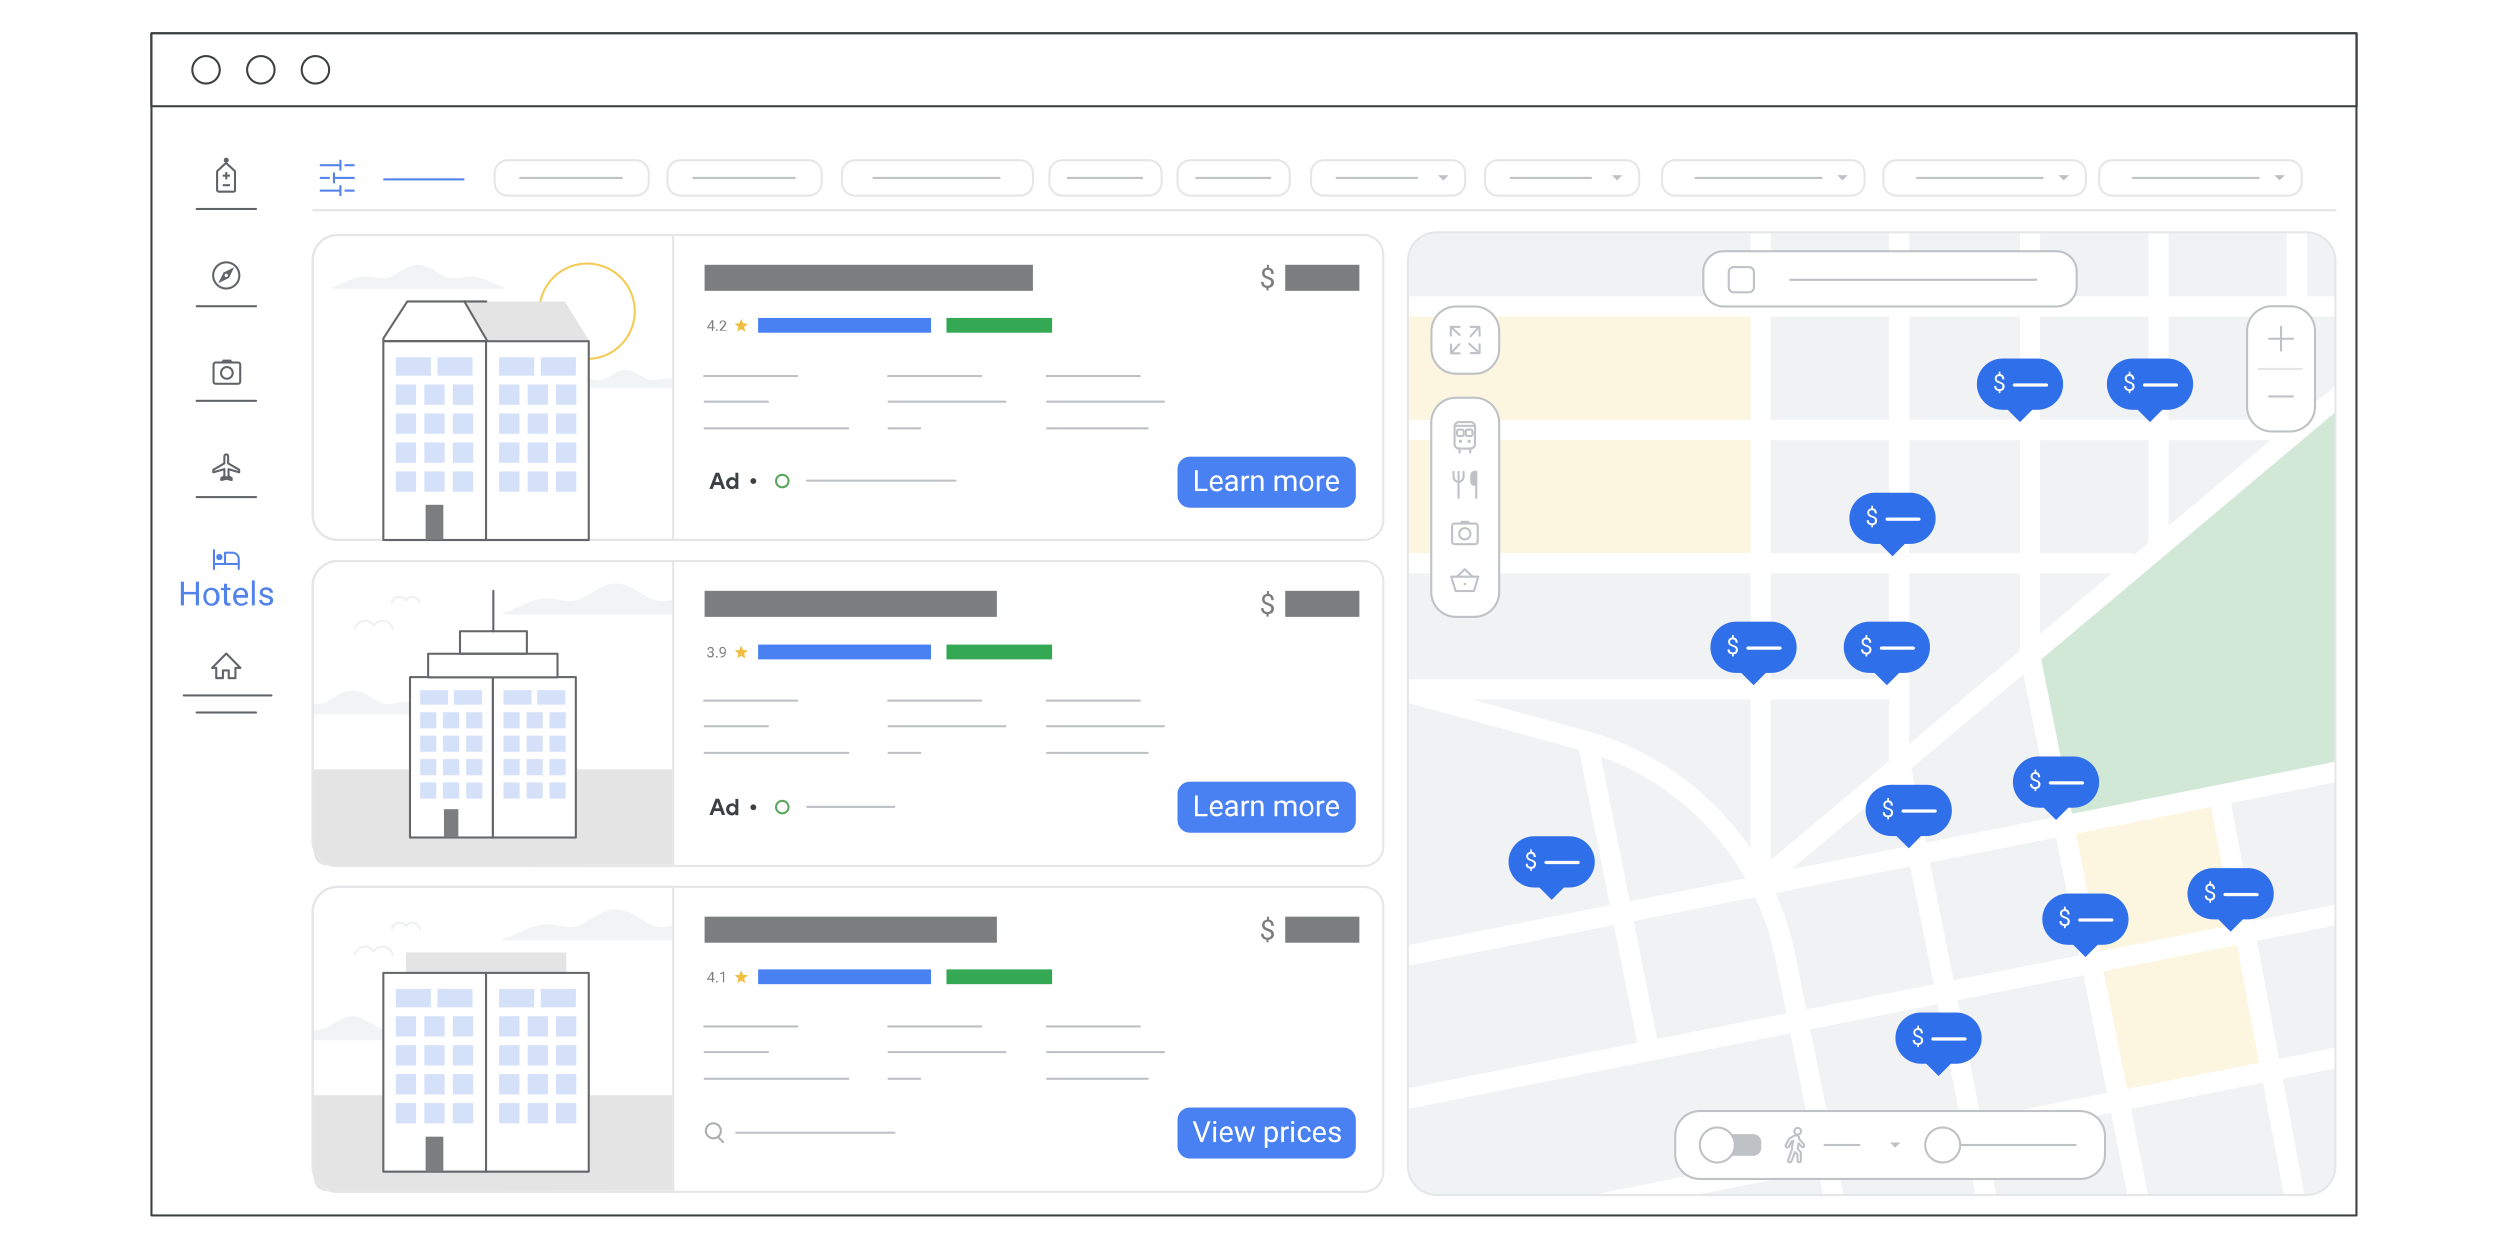 <?xml version="1.0" encoding="utf-8"?>
<!-- Generator: Adobe Illustrator 26.0.3, SVG Export Plug-In . SVG Version: 6.00 Build 0)  -->
<svg version="1.1" id="Layer_1" xmlns="http://www.w3.org/2000/svg" xmlns:xlink="http://www.w3.org/1999/xlink" x="0px" y="0px"
	 viewBox="0 0 1200 600" style="enable-background:new 0 0 1200 600;" xml:space="preserve">
<style type="text/css">
	.st0{fill:#FFFFFF;}
	.st1{fill:none;stroke:#3D4043;stroke-linecap:round;stroke-linejoin:round;}
	.st2{fill:#FFFFFF;stroke:#3D4043;stroke-linecap:round;stroke-linejoin:round;}
	.st3{clip-path:url(#SVGID_00000167392692062507230960000008022961124798319023_);}
	.st4{clip-path:url(#SVGID_00000070826544278339777880000009927924856442943411_);fill:none;stroke:#F3CA55;stroke-miterlimit:10;}
	.st5{clip-path:url(#SVGID_00000070826544278339777880000009927924856442943411_);fill:#F1F3F4;}
	.st6{clip-path:url(#SVGID_00000069393896199352962090000003525619757203310759_);}
	.st7{fill:#F0F2F3;}
	.st8{fill:#F0F2F3;filter:url(#Adobe_OpacityMaskFilter);}
	.st9{mask:url(#mask6_00000016067771924759464930000013344642045073381009_);}
	.st10{fill:#D2E8D6;stroke:#BDC0C4;}
	.st11{fill:#FCF6E1;stroke:#D9DBDF;}
	.st12{fill:none;stroke:#FFFFFF;stroke-width:6.208;}
	.st13{fill:none;stroke:#5382EB;stroke-linecap:round;stroke-linejoin:round;}
	.st14{fill:#5382EB;}
	.st15{clip-path:url(#SVGID_00000167392692062507230960000008022961124798319023_);fill:#5382EB;}
	
		.st16{clip-path:url(#SVGID_00000167392692062507230960000008022961124798319023_);fill:none;stroke:#E5E6E8;stroke-linecap:round;stroke-miterlimit:10;}
	
		.st17{clip-path:url(#SVGID_00000167392692062507230960000008022961124798319023_);fill:#606368;stroke:#606368;stroke-linecap:round;stroke-miterlimit:10;}
	.st18{fill-rule:evenodd;clip-rule:evenodd;fill:#E8EFFC;stroke:#5382EB;stroke-miterlimit:10;}
	.st19{fill:#E8EFFC;stroke:#5382EB;stroke-miterlimit:10;}
	.st20{fill:#7B7D7F;}
	.st21{fill:#FFFFFF;stroke:#646669;stroke-linecap:round;stroke-linejoin:round;}
	.st22{fill:#E4E4E4;}
	.st23{fill:none;stroke:#3D4043;stroke-linecap:round;stroke-miterlimit:10;}
	.st24{fill:#D4E1F9;stroke:#FFFFFF;stroke-width:0.75;stroke-miterlimit:10;}
	.st25{fill-rule:evenodd;clip-rule:evenodd;fill:#ECB6AF;}
	.st26{fill-rule:evenodd;clip-rule:evenodd;fill:#FFFFFF;}
	.st27{fill:#F0BE42;}
	.st28{fill-rule:evenodd;clip-rule:evenodd;fill:#F0BE42;}
	
		.st29{clip-path:url(#SVGID_00000167392692062507230960000008022961124798319023_);fill:none;stroke:#BDC0C4;stroke-linecap:round;stroke-linejoin:round;}
	.st30{fill:none;stroke:#BDC0C4;stroke-linecap:round;stroke-linejoin:round;}
	.st31{fill:none;stroke:#58A55C;stroke-miterlimit:10;}
	.st32{fill:#3D4043;}
	.st33{fill:#4981F3;}
	.st34{fill:none;stroke:#FFFFFF;stroke-linecap:round;stroke-linejoin:round;}
	.st35{clip-path:url(#SVGID_00000070819958567016734690000013452176819959744404_);fill:#F1F3F4;}
	.st36{clip-path:url(#SVGID_00000070819958567016734690000013452176819959744404_);fill:#E4E4E4;}
	
		.st37{clip-path:url(#SVGID_00000070819958567016734690000013452176819959744404_);fill:none;stroke:#EEF0F1;stroke-linecap:round;stroke-linejoin:round;stroke-miterlimit:10;}
	.st38{clip-path:url(#SVGID_00000134933209836583348400000004106095795416548743_);}
	.st39{fill:#F0F2F3;filter:url(#Adobe_OpacityMaskFilter_00000096057373706344532570000011815510059693475252_);}
	.st40{mask:url(#mask6_00000029740074398776763190000015750336416010016186_);}
	.st41{clip-path:url(#SVGID_00000167392692062507230960000008022961124798319023_);fill:none;stroke:#D2E8D6;}
	.st42{fill:none;stroke:#646669;stroke-linecap:round;stroke-linejoin:round;}
	.st43{fill:#FFFFFF;stroke:#BDC0C5;stroke-linecap:round;stroke-linejoin:round;}
	.st44{fill:#D65140;}
	.st45{fill:#EFBC41;}
	.st46{fill:#58A45C;}
	.st47{fill:none;stroke:#E5E6E8;stroke-linecap:round;stroke-miterlimit:10;}
	.st48{fill:#4981F3;stroke:#5382EB;stroke-miterlimit:10;}
	.st49{fill:none;stroke:#3D4043;stroke-linecap:round;stroke-linejoin:round;stroke-miterlimit:10;}
	.st50{fill:none;stroke:#BEC1C5;stroke-linecap:round;stroke-linejoin:round;}
	.st51{fill:none;stroke:#BDC0C4;stroke-miterlimit:10;}
	.st52{fill:#646669;}
	.st53{clip-path:url(#SVGID_00000087380005522477253050000000149935729751049889_);}
	.st54{fill:#F1F3F4;}
	.st55{fill:none;stroke:#EEF0F1;stroke-linecap:round;stroke-linejoin:round;stroke-miterlimit:10;}
	.st56{fill-rule:evenodd;clip-rule:evenodd;fill:#EFBC41;}
	.st57{fill:#FFFFFF;stroke:#BEC1C5;stroke-linecap:round;stroke-linejoin:round;}
	.st58{fill:#BDC0C4;}
	.st59{clip-path:url(#SVGID_00000057117450703442260730000015759068154335089086_);}
	.st60{fill:none;stroke:#F3CA55;stroke-miterlimit:10;}
	.st61{clip-path:url(#SVGID_00000144330728768487047000000001205416614291099284_);}
	.st62{clip-path:url(#SVGID_00000096047244795673639230000005016217070669852342_);}
	
		.st63{clip-path:url(#SVGID_00000144330728768487047000000001205416614291099284_);fill:#E7E9EC;stroke:#E7E9EC;stroke-linecap:round;stroke-linejoin:round;}
	.st64{clip-path:url(#SVGID_00000144330728768487047000000001205416614291099284_);fill:#7B7D7F;}
	
		.st65{clip-path:url(#SVGID_00000144330728768487047000000001205416614291099284_);fill:none;stroke:#BEC1C5;stroke-linecap:round;stroke-linejoin:round;}
	.st66{clip-path:url(#SVGID_00000144330728768487047000000001205416614291099284_);fill:none;stroke:#BDC0C4;stroke-miterlimit:10;}
	
		.st67{clip-path:url(#SVGID_00000144330728768487047000000001205416614291099284_);fill:none;stroke:#5382EB;stroke-linecap:round;stroke-linejoin:round;}
	.st68{fill:none;stroke:#000000;stroke-miterlimit:10;}
	.st69{clip-path:url(#SVGID_00000072239084970100398670000013363733270782943912_);}
	.st70{clip-path:url(#SVGID_00000015314265242913150580000000010767638886179762_);}
	.st71{fill:#BEC1C5;}
	.st72{clip-path:url(#SVGID_00000165947567558916840250000014944156598424038806_);}
	.st73{fill:#F0F2F3;filter:url(#Adobe_OpacityMaskFilter_00000055681989641833958300000000574712215575606448_);}
	.st74{mask:url(#mask6_00000024679958099281317300000006563020515507415472_);}
	.st75{opacity:0.33;fill:#58A55C;}
	.st76{opacity:0.33;fill:#58A55C;stroke:#BDC0C4;}
	.st77{opacity:0.33;fill:#F0BE42;}
	.st78{opacity:0.33;fill:#F0BE42;stroke:#D9DBDF;}
	.st79{fill:none;stroke:#ABAEB2;stroke-linejoin:round;}
	.st80{fill:none;stroke:#ABAEB2;stroke-linecap:round;stroke-linejoin:round;}
	.st81{fill:#ABAEB2;}
	.st82{fill-rule:evenodd;clip-rule:evenodd;fill:#FFFFFF;stroke:#ABAEB2;}
	.st83{fill-rule:evenodd;clip-rule:evenodd;fill:#FFFFFF;stroke:#ABAEB2;stroke-linecap:round;stroke-linejoin:round;}
	.st84{clip-path:url(#SVGID_00000144330728768487047000000001205416614291099284_);fill:#ABAEB2;}
	.st85{fill:#E5E6E8;}
	
		.st86{clip-path:url(#SVGID_00000144330728768487047000000001205416614291099284_);fill:none;stroke:#BDC0C4;stroke-linecap:round;stroke-linejoin:round;}
	.st87{fill:#58A55C;}
	.st88{fill:none;stroke:#495963;stroke-miterlimit:10;}
	.st89{fill:#495963;}
	.st90{fill:#306FEA;}
	.st91{fill:none;stroke:#FFFFFF;stroke-width:1.563;stroke-linecap:round;}
	.st92{fill:#F4F4F4;}
	.st93{fill:none;stroke:#BCBFC4;stroke-linecap:round;stroke-linejoin:round;}
	.st94{clip-path:url(#SVGID_00000155859179901026766690000009174465492203940514_);}
	.st95{fill:none;stroke:#FFFFFF;stroke-width:9.705;}
	.st96{fill:none;stroke:#BCBFC4;}
	.st97{fill:none;stroke:#7B7D7F;stroke-linecap:round;stroke-linejoin:round;stroke-miterlimit:10;}
	.st98{fill:#F4F4F4;stroke:#ABAEB2;stroke-linecap:round;stroke-miterlimit:10;}
	.st99{fill:none;stroke:#ABAEB2;stroke-linecap:round;stroke-miterlimit:10;}
	.st100{fill-rule:evenodd;clip-rule:evenodd;fill:#FFFFFF;stroke:#646669;}
	.st101{fill-rule:evenodd;clip-rule:evenodd;fill:#FFFFFF;stroke:#646669;stroke-linecap:round;stroke-linejoin:round;}
	.st102{fill:none;stroke:#646669;stroke-linejoin:round;}
	.st103{fill:none;stroke:#5382EB;stroke-miterlimit:10;}
	.st104{clip-path:url(#SVGID_00000008855898311051292810000014762728669758190267_);}
	.st105{enable-background:new    ;}
	.st106{clip-path:url(#SVGID_00000162336773650539143010000012643500019999414680_);}
	.st107{fill:none;stroke:#FFFFFF;stroke-linecap:round;stroke-linejoin:round;stroke-miterlimit:10;}
	.st108{clip-path:url(#SVGID_00000010287208094404043380000003699936691642530703_);}
	.st109{fill:none;stroke:#F9BC04;stroke-linecap:round;stroke-linejoin:round;stroke-miterlimit:10;}
	.st110{fill:#E4E4E4;stroke:#FFFFFF;stroke-miterlimit:10;}
	.st111{clip-path:url(#SVGID_00000020377339306354544480000018183914092894642346_);}
	.st112{clip-path:url(#SVGID_00000183930459158978674590000000976890412322006455_);}
	
		.st113{clip-path:url(#SVGID_00000020377339306354544480000018183914092894642346_);fill:none;stroke:#7B7D7F;stroke-linecap:round;stroke-linejoin:round;stroke-miterlimit:10;}
	.st114{fill-rule:evenodd;clip-rule:evenodd;fill:none;stroke:#5382EB;stroke-linecap:round;stroke-miterlimit:10;}
	
		.st115{clip-path:url(#SVGID_00000020377339306354544480000018183914092894642346_);fill:none;stroke:#E5E6E8;stroke-linecap:round;stroke-miterlimit:10;}
	
		.st116{fill-rule:evenodd;clip-rule:evenodd;fill:none;stroke:#7B7D7F;stroke-linecap:round;stroke-linejoin:round;stroke-miterlimit:10;}
	.st117{clip-path:url(#SVGID_00000021810533710551012320000015937244098213800854_);}
	.st118{clip-path:url(#SVGID_00000077294379248579898340000007488831092027689112_);fill:#E7E9EC;}
	.st119{clip-path:url(#SVGID_00000077294379248579898340000007488831092027689112_);fill:#FFFFFF;}
	.st120{clip-path:url(#SVGID_00000077294379248579898340000007488831092027689112_);fill:#D3E2F9;}
	.st121{clip-path:url(#SVGID_00000077294379248579898340000007488831092027689112_);fill:#3D4043;}
	
		.st122{clip-path:url(#SVGID_00000077294379248579898340000007488831092027689112_);fill:#FFFFFF;stroke:#3D4043;stroke-width:0.536;stroke-linecap:round;stroke-linejoin:round;stroke-miterlimit:10;}
	
		.st123{clip-path:url(#SVGID_00000077294379248579898340000007488831092027689112_);fill:#E6ECF7;stroke:#3D4043;stroke-width:0.536;stroke-miterlimit:10;}
	.st124{fill:none;stroke:#BDC0C5;stroke-width:0.536;stroke-linecap:round;stroke-linejoin:round;stroke-miterlimit:10;}
	.st125{clip-path:url(#SVGID_00000000202801430255721870000001033743198884866715_);fill:#E7E9EC;}
	.st126{clip-path:url(#SVGID_00000000202801430255721870000001033743198884866715_);}
	.st127{fill:#E7E9EC;}
	
		.st128{opacity:0.2;fill:#FFFFFF;stroke:#3D4043;stroke-width:0.536;stroke-linecap:round;stroke-linejoin:round;stroke-miterlimit:10;enable-background:new    ;}
	.st129{fill:#D3E2F9;}
	.st130{fill:#B1D7B6;stroke:#3D4043;stroke-width:0.536;stroke-miterlimit:10;}
	.st131{fill:#B1D7B6;}
	.st132{fill:#FFFFFF;stroke:#3D4043;stroke-width:0.536;stroke-linecap:round;stroke-linejoin:round;stroke-miterlimit:10;}
	
		.st133{opacity:0.1;fill:#FFFFFF;stroke:#3D4043;stroke-width:0.536;stroke-linecap:round;stroke-linejoin:round;stroke-miterlimit:10;enable-background:new    ;}
	.st134{fill:#4A87EE;}
	
		.st135{clip-path:url(#SVGID_00000020377339306354544480000018183914092894642346_);fill:none;stroke:#BDC0C4;stroke-linecap:round;stroke-linejoin:round;}
	
		.st136{clip-path:url(#SVGID_00000020377339306354544480000018183914092894642346_);fill:none;stroke:#5382EB;stroke-linecap:round;stroke-linejoin:round;}
	.st137{clip-path:url(#SVGID_00000020377339306354544480000018183914092894642346_);fill:#F4F4F4;}
	.st138{fill:#5382EB;stroke:#5382EB;stroke-linecap:round;stroke-linejoin:round;stroke-miterlimit:10;}
	.st139{fill:none;stroke:#5382EB;stroke-linecap:round;stroke-linejoin:round;stroke-miterlimit:10;}
	.st140{fill:#DB9E4C;}
	.st141{clip-path:url(#SVGID_00000121985870439448368580000012395404524597619380_);}
	.st142{clip-path:url(#SVGID_00000039828703424087586600000013680527422859464119_);fill:#F1F3F4;}
	.st143{clip-path:url(#SVGID_00000039828703424087586600000013680527422859464119_);fill:#E4E4E4;}
	
		.st144{clip-path:url(#SVGID_00000039828703424087586600000013680527422859464119_);fill:none;stroke:#EEF0F1;stroke-linecap:round;stroke-linejoin:round;stroke-miterlimit:10;}
	
		.st145{clip-path:url(#SVGID_00000097493266612604069530000006723924143263147926_);fill:none;stroke:#F3CA55;stroke-miterlimit:10;}
	.st146{clip-path:url(#SVGID_00000097493266612604069530000006723924143263147926_);fill:#F1F3F4;}
	.st147{fill:#606368;stroke:#606368;stroke-linecap:round;stroke-miterlimit:10;}
	.st148{fill:none;stroke:#606368;stroke-linejoin:round;stroke-miterlimit:10;}
	.st149{fill:#606368;}
	.st150{fill:none;stroke:#606368;stroke-miterlimit:10;}
	.st151{clip-path:url(#SVGID_00000106144315072066194820000009021026588059053206_);fill:#F1F3F4;}
	.st152{clip-path:url(#SVGID_00000106144315072066194820000009021026588059053206_);fill:#E4E4E4;}
	
		.st153{clip-path:url(#SVGID_00000106144315072066194820000009021026588059053206_);fill:none;stroke:#EEF0F1;stroke-linecap:round;stroke-linejoin:round;stroke-miterlimit:10;}
	.st154{fill:#35A853;}
	.st155{fill-rule:evenodd;clip-rule:evenodd;fill:none;stroke:#BEC1C5;stroke-linecap:round;stroke-linejoin:round;}
	.st156{fill-rule:evenodd;clip-rule:evenodd;fill:#BEC1C5;}
	.st157{fill:#BEC1C5;stroke:#BEC1C5;stroke-miterlimit:10;}
	.st158{clip-path:url(#SVGID_00000062870842076384995590000013700330392939820947_);}
	.st159{clip-path:url(#SVGID_00000062870842076384995590000013700330392939820947_);fill:#FFFFFF;}
	
		.st160{clip-path:url(#SVGID_00000062870842076384995590000013700330392939820947_);fill:none;stroke:#E5E6E8;stroke-linecap:round;stroke-miterlimit:10;}
	.st161{clip-path:url(#SVGID_00000008110506577644575230000014417236441216959167_);}
	.st162{clip-path:url(#SVGID_00000160885862220205234210000017654432650737160866_);}
</style>
<rect class="st0" width="1200" height="600"/>
<g>
	<rect x="68.9" y="52.8" class="st0" width="1062.3" height="531.1"/>
	<g>
		<defs>
			<path id="SVGID_00000096737538023944866130000004503174658381499067_" d="M1107.2,573.6H689.6c-7.6,0-13.8-6.2-13.8-13.8V125.3
				c0-7.6,6.2-13.8,13.8-13.8h417.6c7.6,0,13.8,6.2,13.8,13.8v434.4C1121,567.4,1114.8,573.6,1107.2,573.6z"/>
		</defs>
		<clipPath id="SVGID_00000147914082773451360950000007969937015512596396_">
			<use xlink:href="#SVGID_00000096737538023944866130000004503174658381499067_"  style="overflow:visible;"/>
		</clipPath>
		<g style="clip-path:url(#SVGID_00000147914082773451360950000007969937015512596396_);">
			<polygon class="st7" points="1152.9,590.3 664,589.8 664,-58.6 1152.9,109.5 			"/>
			<path class="st10" d="M991.8,395l130.4-23.3V192.4L974.4,317.5L991.8,395z"/>
			<rect x="656.5" y="146.6" class="st11" width="186.3" height="124.6"/>
			<polygon class="st11" points="1089.9,513.1 1018,527.8 989.6,397.1 1064.6,382.5 			"/>
			<path class="st95" d="M845.1-60.2v484.8"/>
			<line class="st95" x1="911.6" y1="-81.7" x2="911.6" y2="367"/>
			<path class="st95" d="M974.4-74.5V317"/>
			<path class="st95" d="M1036.1-67.5v330.9"/>
			<path class="st95" d="M1102.5-65.7v273.2"/>
			<path class="st95" d="M1197.2,147.1h-159.4h-31.4h-31.4h-479"/>
			<line class="st95" x1="1104.8" y1="206.4" x2="403.5" y2="206.4"/>
			<path class="st95" d="M1024.4,270.4l-516.9,0"/>
			<path class="st95" d="M909.1,330.9H553"/>
			<path class="st95" d="M923.9,792.1L857,459.4c-10.1-50.2-47.7-90.5-97.1-104l-306.1-83.8"/>
			<path class="st95" d="M912.2,367.5L994,778.2"/>
			<path class="st95" d="M745.2,584.7l36.5,193.4"/>
			<path class="st95" d="M974.5,314.9l89.7,449.4"/>
			<path class="st95" d="M762.4,357.7l29.1,146.1 M843.5,764.3l-36.8-194"/>
			<path class="st95" d="M1065.2,381.6l69.2,368.8"/>
			<line class="st95" x1="1324.8" y1="467.5" x2="636.8" y2="603.7"/>
			<line class="st95" x1="1311.7" y1="401.5" x2="623.8" y2="537.6"/>
			<line class="st95" x1="1298.6" y1="335.4" x2="610.7" y2="471.5"/>
			<path class="st95" d="M1337.9,533.6l-308.8,61.1 M649.9,669.7l309.9-61.3"/>
			<line class="st95" x1="1350.9" y1="599.7" x2="663" y2="735.8"/>
			<path class="st95" d="M1177.5,144L841.9,426"/>
		</g>
	</g>
	<g>
		<path class="st90" d="M938.9,486h-16.8c-6.8,0-12.3,5.5-12.3,12.3l0,0c0,6.8,5.5,12.3,12.3,12.3h2.5l5.9,5.9l5.9-5.9h2.5
			c6.8,0,12.3-5.5,12.3-12.3l0,0C951.2,491.5,945.7,486,938.9,486z"/>
		<g>
			<line class="st91" x1="927.8" y1="498.7" x2="943.2" y2="498.7"/>
			<g>
				<path class="st0" d="M922.1,499.3c0-0.3-0.1-0.6-0.3-0.8c-0.2-0.2-0.6-0.4-1.2-0.6c-0.8-0.2-1.3-0.5-1.7-0.9
					c-0.3-0.4-0.5-0.8-0.5-1.4c0-0.6,0.2-1.1,0.5-1.4c0.3-0.4,0.8-0.6,1.4-0.7v-1.2h0.8v1.2c0.6,0.1,1.1,0.3,1.4,0.8
					c0.3,0.4,0.5,1,0.5,1.7h-1c0-0.5-0.1-0.9-0.4-1.2c-0.2-0.3-0.6-0.4-1-0.4c-0.4,0-0.7,0.1-1,0.3c-0.2,0.2-0.3,0.5-0.3,0.9
					c0,0.4,0.1,0.7,0.4,0.9c0.2,0.2,0.6,0.4,1.2,0.6s1,0.4,1.3,0.6s0.5,0.5,0.7,0.7c0.1,0.3,0.2,0.6,0.2,1c0,0.6-0.2,1.1-0.5,1.5
					c-0.4,0.4-0.9,0.6-1.5,0.7v1h-0.8v-1c-0.7-0.1-1.2-0.3-1.6-0.7c-0.4-0.4-0.6-1-0.6-1.7h1c0,0.5,0.1,0.9,0.4,1.1s0.6,0.4,1.1,0.4
					c0.5,0,0.8-0.1,1.1-0.3S922.1,499.7,922.1,499.3z"/>
			</g>
		</g>
	</g>
	<g>
		<path class="st90" d="M753.2,401.4h-16.8c-6.8,0-12.3,5.5-12.3,12.3v0c0,6.8,5.5,12.3,12.3,12.3h2.5l5.9,5.9l5.9-5.9h2.5
			c6.8,0,12.3-5.5,12.3-12.3v0C765.5,406.9,760,401.4,753.2,401.4z"/>
		<g>
			<line class="st91" x1="742.1" y1="414" x2="757.5" y2="414"/>
			<g>
				<path class="st0" d="M736.3,414.7c0-0.3-0.1-0.6-0.3-0.8s-0.6-0.4-1.2-0.6c-0.8-0.2-1.3-0.5-1.7-0.9c-0.3-0.4-0.5-0.8-0.5-1.4
					c0-0.6,0.2-1.1,0.5-1.4s0.8-0.6,1.4-0.7v-1.2h0.8v1.2c0.6,0.1,1.1,0.3,1.4,0.8c0.3,0.4,0.5,1,0.5,1.7h-1c0-0.5-0.1-0.9-0.4-1.2
					s-0.6-0.4-1-0.4c-0.4,0-0.7,0.1-1,0.3c-0.2,0.2-0.3,0.5-0.3,0.9c0,0.4,0.1,0.7,0.4,0.9c0.2,0.2,0.6,0.4,1.2,0.6
					c0.5,0.2,1,0.4,1.3,0.6s0.5,0.5,0.7,0.7c0.1,0.3,0.2,0.6,0.2,1c0,0.6-0.2,1.1-0.5,1.5s-0.9,0.6-1.5,0.7v1h-0.8v-1
					c-0.7-0.1-1.2-0.3-1.6-0.7c-0.4-0.4-0.6-1-0.6-1.7h1c0,0.5,0.1,0.9,0.4,1.1c0.3,0.3,0.6,0.4,1.1,0.4c0.5,0,0.8-0.1,1.1-0.3
					S736.3,415.1,736.3,414.7z"/>
			</g>
		</g>
	</g>
	<g>
		<path class="st90" d="M1009.4,428.9h-16.8c-6.8,0-12.3,5.5-12.3,12.3v0c0,6.8,5.5,12.3,12.3,12.3h2.5l5.9,5.9l5.9-5.9h2.5
			c6.8,0,12.3-5.5,12.3-12.3v0C1021.7,434.5,1016.2,428.9,1009.4,428.9z"/>
		<g>
			<line class="st91" x1="998.3" y1="441.6" x2="1013.7" y2="441.6"/>
			<g>
				<path class="st0" d="M992.5,442.2c0-0.3-0.1-0.6-0.3-0.8s-0.6-0.4-1.2-0.6c-0.8-0.2-1.3-0.5-1.7-0.9c-0.3-0.4-0.5-0.8-0.5-1.4
					c0-0.6,0.2-1.1,0.5-1.4s0.8-0.6,1.4-0.7v-1.2h0.8v1.2c0.6,0.1,1.1,0.3,1.4,0.8c0.3,0.4,0.5,1,0.5,1.7h-1c0-0.5-0.1-0.9-0.4-1.2
					s-0.6-0.4-1-0.4c-0.4,0-0.7,0.1-1,0.3c-0.2,0.2-0.3,0.5-0.3,0.9c0,0.4,0.1,0.7,0.4,0.9c0.2,0.2,0.6,0.4,1.2,0.6
					c0.5,0.2,1,0.4,1.3,0.6s0.5,0.5,0.7,0.7c0.1,0.3,0.2,0.6,0.2,1c0,0.6-0.2,1.1-0.5,1.5s-0.9,0.6-1.5,0.7v1h-0.8v-1
					c-0.7-0.1-1.2-0.3-1.6-0.7c-0.4-0.4-0.6-1-0.6-1.7h1c0,0.5,0.1,0.9,0.4,1.1c0.3,0.3,0.6,0.4,1.1,0.4c0.5,0,0.8-0.1,1.1-0.3
					S992.5,442.6,992.5,442.2z"/>
			</g>
		</g>
	</g>
	<g>
		<path class="st90" d="M924.6,376.7h-16.8c-6.8,0-12.3,5.5-12.3,12.3l0,0c0,6.8,5.5,12.3,12.3,12.3h2.5l5.9,5.9l5.9-5.9h2.5
			c6.8,0,12.3-5.5,12.3-12.3l0,0C936.9,382.2,931.4,376.7,924.6,376.7z"/>
		<g>
			<line class="st91" x1="913.5" y1="389.3" x2="928.9" y2="389.3"/>
			<g>
				<path class="st0" d="M907.7,390c0-0.3-0.1-0.6-0.3-0.8s-0.6-0.4-1.2-0.6c-0.8-0.2-1.3-0.5-1.7-0.9c-0.3-0.4-0.5-0.8-0.5-1.4
					c0-0.6,0.2-1.1,0.5-1.4s0.8-0.6,1.4-0.7v-1.2h0.8v1.2c0.6,0.1,1.1,0.3,1.4,0.8c0.3,0.4,0.5,1,0.5,1.7h-1c0-0.5-0.1-0.9-0.4-1.2
					s-0.6-0.4-1-0.4c-0.4,0-0.7,0.1-1,0.3c-0.2,0.2-0.3,0.5-0.3,0.9c0,0.4,0.1,0.7,0.4,0.9c0.2,0.2,0.6,0.4,1.2,0.6
					c0.5,0.2,1,0.4,1.3,0.6s0.5,0.5,0.7,0.7c0.1,0.3,0.2,0.6,0.2,1c0,0.6-0.2,1.1-0.5,1.5s-0.9,0.6-1.5,0.7v1h-0.8v-1
					c-0.7-0.1-1.2-0.3-1.6-0.7c-0.4-0.4-0.6-1-0.6-1.7h1c0,0.5,0.1,0.9,0.4,1.1c0.3,0.3,0.6,0.4,1.1,0.4c0.5,0,0.8-0.1,1.1-0.3
					S907.7,390.4,907.7,390z"/>
			</g>
		</g>
	</g>
	<g>
		<path class="st90" d="M995.3,363.1h-16.8c-6.8,0-12.3,5.5-12.3,12.3v0c0,6.8,5.5,12.3,12.3,12.3h2.5l5.9,5.9l5.9-5.9h2.5
			c6.8,0,12.3-5.5,12.3-12.3v0C1007.6,368.6,1002.1,363.1,995.3,363.1z"/>
		<g>
			<line class="st91" x1="984.2" y1="375.8" x2="999.6" y2="375.8"/>
			<g>
				<path class="st0" d="M978.4,376.4c0-0.3-0.1-0.6-0.3-0.8s-0.6-0.4-1.2-0.6c-0.8-0.2-1.3-0.5-1.7-0.9c-0.3-0.4-0.5-0.8-0.5-1.4
					c0-0.6,0.2-1.1,0.5-1.4s0.8-0.6,1.4-0.7v-1.2h0.8v1.2c0.6,0.1,1.1,0.3,1.4,0.8c0.3,0.4,0.5,1,0.5,1.7h-1c0-0.5-0.1-0.9-0.4-1.2
					s-0.6-0.4-1-0.4c-0.4,0-0.7,0.1-1,0.3c-0.2,0.2-0.3,0.5-0.3,0.9c0,0.4,0.1,0.7,0.4,0.9c0.2,0.2,0.6,0.4,1.2,0.6
					c0.5,0.2,1,0.4,1.3,0.6s0.5,0.5,0.7,0.7c0.1,0.3,0.2,0.6,0.2,1c0,0.6-0.2,1.1-0.5,1.5s-0.9,0.6-1.5,0.7v1h-0.8v-1
					c-0.7-0.1-1.2-0.3-1.6-0.7c-0.4-0.4-0.6-1-0.6-1.7h1c0,0.5,0.1,0.9,0.4,1.1c0.3,0.3,0.6,0.4,1.1,0.4c0.5,0,0.8-0.1,1.1-0.3
					S978.4,376.8,978.4,376.4z"/>
			</g>
		</g>
	</g>
	<g>
		<path class="st90" d="M914.1,298.4h-16.8c-6.8,0-12.3,5.5-12.3,12.3v0c0,6.8,5.5,12.3,12.3,12.3h2.5l5.9,5.9l5.9-5.9h2.5
			c6.8,0,12.3-5.5,12.3-12.3v0C926.5,304,921,298.4,914.1,298.4z"/>
		<g>
			<line class="st91" x1="903.1" y1="311.1" x2="918.4" y2="311.1"/>
			<g>
				<path class="st0" d="M897.3,311.8c0-0.3-0.1-0.6-0.3-0.8s-0.6-0.4-1.2-0.6c-0.8-0.2-1.3-0.5-1.7-0.9c-0.3-0.4-0.5-0.8-0.5-1.4
					c0-0.6,0.2-1.1,0.5-1.4s0.8-0.6,1.4-0.7v-1.2h0.8v1.2c0.6,0.1,1.1,0.3,1.4,0.8c0.3,0.4,0.5,1,0.5,1.7h-1c0-0.5-0.1-0.9-0.4-1.2
					s-0.6-0.4-1-0.4c-0.4,0-0.7,0.1-1,0.3c-0.2,0.2-0.3,0.5-0.3,0.9c0,0.4,0.1,0.7,0.4,0.9c0.2,0.2,0.6,0.4,1.2,0.6
					c0.5,0.2,1,0.4,1.3,0.6s0.5,0.5,0.7,0.7c0.1,0.3,0.2,0.6,0.2,1c0,0.6-0.2,1.1-0.5,1.5s-0.9,0.6-1.5,0.7v1h-0.8v-1
					c-0.7-0.1-1.2-0.3-1.6-0.7c-0.4-0.4-0.6-1-0.6-1.7h1c0,0.5,0.1,0.9,0.4,1.1c0.3,0.3,0.6,0.4,1.1,0.4c0.5,0,0.8-0.1,1.1-0.3
					S897.3,312.1,897.3,311.8z"/>
			</g>
		</g>
	</g>
	<g>
		<path class="st90" d="M850.1,298.4h-16.8c-6.8,0-12.3,5.5-12.3,12.3v0c0,6.8,5.5,12.3,12.3,12.3h2.5l5.9,5.9l5.9-5.9h2.5
			c6.8,0,12.3-5.5,12.3-12.3v0C862.4,304,856.9,298.4,850.1,298.4z"/>
		<g>
			<line class="st91" x1="839" y1="311.1" x2="854.4" y2="311.1"/>
			<g>
				<path class="st0" d="M833.2,311.8c0-0.3-0.1-0.6-0.3-0.8c-0.2-0.2-0.6-0.4-1.2-0.6c-0.8-0.2-1.3-0.5-1.7-0.9
					c-0.3-0.4-0.5-0.8-0.5-1.4c0-0.6,0.2-1.1,0.5-1.4c0.3-0.4,0.8-0.6,1.4-0.7v-1.2h0.8v1.2c0.6,0.1,1.1,0.3,1.4,0.8
					c0.3,0.4,0.5,1,0.5,1.7h-1c0-0.5-0.1-0.9-0.4-1.2c-0.2-0.3-0.6-0.4-1-0.4c-0.4,0-0.7,0.1-1,0.3c-0.2,0.2-0.3,0.5-0.3,0.9
					c0,0.4,0.1,0.7,0.4,0.9c0.2,0.2,0.6,0.4,1.2,0.6s1,0.4,1.3,0.6s0.5,0.5,0.7,0.7c0.1,0.3,0.2,0.6,0.2,1c0,0.6-0.2,1.1-0.5,1.5
					c-0.4,0.4-0.9,0.6-1.5,0.7v1h-0.8v-1c-0.7-0.1-1.2-0.3-1.6-0.7c-0.4-0.4-0.6-1-0.6-1.7h1c0,0.5,0.1,0.9,0.4,1.1s0.6,0.4,1.1,0.4
					c0.5,0,0.8-0.1,1.1-0.3S833.2,312.1,833.2,311.8z"/>
			</g>
		</g>
	</g>
	<g>
		<path class="st90" d="M916.8,236.5H900c-6.8,0-12.3,5.5-12.3,12.3v0c0,6.8,5.5,12.3,12.3,12.3h2.5l5.9,5.9l5.9-5.9h2.5
			c6.8,0,12.3-5.5,12.3-12.3v0C929.2,242,923.6,236.5,916.8,236.5z"/>
		<g>
			<line class="st91" x1="905.8" y1="249.2" x2="921.1" y2="249.2"/>
			<g>
				<path class="st0" d="M900,249.8c0-0.3-0.1-0.6-0.3-0.8c-0.2-0.2-0.6-0.4-1.2-0.6c-0.8-0.2-1.3-0.5-1.7-0.9
					c-0.3-0.4-0.5-0.8-0.5-1.4c0-0.6,0.2-1.1,0.5-1.4c0.3-0.4,0.8-0.6,1.4-0.7v-1.2h0.8v1.2c0.6,0.1,1.1,0.3,1.4,0.8
					c0.3,0.4,0.5,1,0.5,1.7h-1c0-0.5-0.1-0.9-0.4-1.2c-0.2-0.3-0.6-0.4-1-0.4c-0.4,0-0.7,0.1-1,0.3s-0.3,0.5-0.3,0.9
					c0,0.4,0.1,0.7,0.4,0.9c0.2,0.2,0.6,0.4,1.2,0.6s1,0.4,1.3,0.6s0.5,0.5,0.7,0.7c0.1,0.3,0.2,0.6,0.2,1c0,0.6-0.2,1.1-0.5,1.5
					c-0.4,0.4-0.9,0.6-1.5,0.7v1h-0.8v-1c-0.7-0.1-1.2-0.3-1.6-0.7c-0.4-0.4-0.6-1-0.6-1.7h1c0,0.5,0.1,0.9,0.4,1.1
					c0.3,0.3,0.6,0.4,1.1,0.4c0.5,0,0.8-0.1,1.1-0.3S900,250.2,900,249.8z"/>
			</g>
		</g>
	</g>
	<g>
		<path class="st90" d="M978,172.1h-16.8c-6.8,0-12.3,5.5-12.3,12.3v0c0,6.8,5.5,12.3,12.3,12.3h2.5l5.9,5.9l5.9-5.9h2.5
			c6.8,0,12.3-5.5,12.3-12.3v0C990.3,177.6,984.8,172.1,978,172.1z"/>
		<g>
			<line class="st91" x1="966.9" y1="184.8" x2="982.3" y2="184.8"/>
			<g>
				<path class="st0" d="M961.2,185.4c0-0.3-0.1-0.6-0.3-0.8c-0.2-0.2-0.6-0.4-1.2-0.6c-0.8-0.2-1.3-0.5-1.7-0.9
					c-0.3-0.4-0.5-0.8-0.5-1.4c0-0.6,0.2-1.1,0.5-1.4c0.3-0.4,0.8-0.6,1.4-0.7v-1.2h0.8v1.2c0.6,0.1,1.1,0.3,1.4,0.8
					c0.3,0.4,0.5,1,0.5,1.7h-1c0-0.5-0.1-0.9-0.4-1.2c-0.2-0.3-0.6-0.4-1-0.4c-0.4,0-0.7,0.1-1,0.3s-0.3,0.5-0.3,0.9
					c0,0.4,0.1,0.7,0.4,0.9c0.2,0.2,0.6,0.4,1.2,0.6s1,0.4,1.3,0.6s0.5,0.5,0.7,0.7c0.1,0.3,0.2,0.6,0.2,1c0,0.6-0.2,1.1-0.5,1.5
					c-0.4,0.4-0.9,0.6-1.5,0.7v1h-0.8v-1c-0.7-0.1-1.2-0.3-1.6-0.7c-0.4-0.4-0.6-1-0.6-1.7h1c0,0.5,0.1,0.9,0.4,1.1
					c0.3,0.3,0.6,0.4,1.1,0.4c0.5,0,0.8-0.1,1.1-0.3S961.2,185.8,961.2,185.4z"/>
			</g>
		</g>
	</g>
	<g>
		<path class="st90" d="M1040.4,172.1h-16.8c-6.8,0-12.3,5.5-12.3,12.3v0c0,6.8,5.5,12.3,12.3,12.3h2.5l5.9,5.9l5.9-5.9h2.5
			c6.8,0,12.3-5.5,12.3-12.3v0C1052.8,177.6,1047.2,172.1,1040.4,172.1z"/>
		<g>
			<line class="st91" x1="1029.4" y1="184.8" x2="1044.7" y2="184.8"/>
			<g>
				<path class="st0" d="M1023.6,185.4c0-0.3-0.1-0.6-0.3-0.8c-0.2-0.2-0.6-0.4-1.2-0.6c-0.8-0.2-1.3-0.5-1.7-0.9
					c-0.3-0.4-0.5-0.8-0.5-1.4c0-0.6,0.2-1.1,0.5-1.4c0.3-0.4,0.8-0.6,1.4-0.7v-1.2h0.8v1.2c0.6,0.1,1.1,0.3,1.4,0.8
					c0.3,0.4,0.5,1,0.5,1.7h-1c0-0.5-0.1-0.9-0.4-1.2c-0.2-0.3-0.6-0.4-1-0.4c-0.4,0-0.7,0.1-1,0.3s-0.3,0.5-0.3,0.9
					c0,0.4,0.1,0.7,0.4,0.9c0.2,0.2,0.6,0.4,1.2,0.6s1,0.4,1.3,0.6s0.5,0.5,0.7,0.7c0.1,0.3,0.2,0.6,0.2,1c0,0.6-0.2,1.1-0.5,1.5
					c-0.4,0.4-0.9,0.6-1.5,0.7v1h-0.8v-1c-0.7-0.1-1.2-0.3-1.6-0.7c-0.4-0.4-0.6-1-0.6-1.7h1c0,0.5,0.1,0.9,0.4,1.1
					c0.3,0.3,0.6,0.4,1.1,0.4c0.5,0,0.8-0.1,1.1-0.3S1023.6,185.8,1023.6,185.4z"/>
			</g>
		</g>
	</g>
	<g>
		<path class="st90" d="M1079.1,416.7h-16.8c-6.8,0-12.3,5.5-12.3,12.3v0c0,6.8,5.5,12.3,12.3,12.3h2.5l5.9,5.9l5.9-5.9h2.5
			c6.8,0,12.3-5.5,12.3-12.3v0C1091.4,422.2,1085.9,416.7,1079.1,416.7z"/>
		<g>
			<line class="st91" x1="1068" y1="429.4" x2="1083.4" y2="429.4"/>
			<g>
				<path class="st0" d="M1062.3,430c0-0.3-0.1-0.6-0.3-0.8s-0.6-0.4-1.2-0.6c-0.8-0.2-1.3-0.5-1.7-0.9c-0.3-0.4-0.5-0.8-0.5-1.4
					c0-0.6,0.2-1.1,0.5-1.4s0.8-0.6,1.4-0.7v-1.2h0.8v1.2c0.6,0.1,1.1,0.3,1.4,0.8c0.3,0.4,0.5,1,0.5,1.7h-1c0-0.5-0.1-0.9-0.4-1.2
					s-0.6-0.4-1-0.4c-0.4,0-0.7,0.1-1,0.3c-0.2,0.2-0.3,0.5-0.3,0.9c0,0.4,0.1,0.7,0.4,0.9c0.2,0.2,0.6,0.4,1.2,0.6
					c0.5,0.2,1,0.4,1.3,0.6s0.5,0.5,0.7,0.7c0.1,0.3,0.2,0.6,0.2,1c0,0.6-0.2,1.1-0.5,1.5s-0.9,0.6-1.5,0.7v1h-0.8v-1
					c-0.7-0.1-1.2-0.3-1.6-0.7c-0.4-0.4-0.6-1-0.6-1.7h1c0,0.5,0.1,0.9,0.4,1.1c0.3,0.3,0.6,0.4,1.1,0.4c0.5,0,0.8-0.1,1.1-0.3
					S1062.3,430.4,1062.3,430z"/>
			</g>
		</g>
	</g>
	<path class="st47" d="M1107.2,573.6H689.6c-7.6,0-13.8-6.2-13.8-13.8V125.3c0-7.6,6.2-13.8,13.8-13.8h417.6
		c7.6,0,13.8,6.2,13.8,13.8v434.4C1121,567.4,1114.8,573.6,1107.2,573.6z"/>
	<g>
		<path class="st33" d="M644.9,243.7h-73.8c-3.3,0-5.9-2.7-5.9-5.9v-12.7c0-3.3,2.7-5.9,5.9-5.9h73.8c3.3,0,5.9,2.7,5.9,5.9v12.7
			C650.9,241,648.2,243.7,644.9,243.7z"/>
		<g>
			<path class="st0" d="M574.9,234.6h4.7v1.1h-6v-10h1.3V234.6z"/>
			<path class="st0" d="M584,235.9c-1,0-1.8-0.3-2.4-1s-0.9-1.5-0.9-2.6V232c0-0.7,0.1-1.4,0.4-2c0.3-0.6,0.7-1,1.2-1.4
				c0.5-0.3,1-0.5,1.6-0.5c1,0,1.7,0.3,2.2,1s0.8,1.5,0.8,2.7v0.5h-5c0,0.7,0.2,1.3,0.6,1.8c0.4,0.4,0.9,0.7,1.6,0.7
				c0.4,0,0.8-0.1,1.1-0.3s0.6-0.4,0.8-0.7l0.8,0.6C586.2,235.4,585.3,235.9,584,235.9z M583.9,229.2c-0.5,0-0.9,0.2-1.3,0.6
				s-0.6,0.9-0.6,1.6h3.7v-0.1c0-0.6-0.2-1.1-0.5-1.5S584.4,229.2,583.9,229.2z"/>
			<path class="st0" d="M592.9,235.7c-0.1-0.1-0.1-0.4-0.2-0.8c-0.6,0.6-1.3,0.9-2.1,0.9c-0.7,0-1.3-0.2-1.8-0.6
				c-0.5-0.4-0.7-0.9-0.7-1.6c0-0.8,0.3-1.4,0.9-1.8c0.6-0.4,1.4-0.6,2.5-0.6h1.2v-0.6c0-0.4-0.1-0.8-0.4-1.1s-0.7-0.4-1.2-0.4
				c-0.5,0-0.8,0.1-1.1,0.3s-0.5,0.5-0.5,0.8h-1.3c0-0.4,0.1-0.7,0.4-1.1c0.3-0.3,0.6-0.6,1.1-0.8c0.4-0.2,0.9-0.3,1.5-0.3
				c0.9,0,1.5,0.2,2,0.6s0.7,1,0.8,1.8v3.4c0,0.7,0.1,1.2,0.3,1.6v0.1H592.9z M590.8,234.8c0.4,0,0.8-0.1,1.1-0.3s0.6-0.5,0.8-0.8
				v-1.5h-1c-1.5,0-2.3,0.5-2.3,1.4c0,0.4,0.1,0.7,0.4,0.9S590.4,234.8,590.8,234.8z"/>
			<path class="st0" d="M599.6,229.5c-0.2,0-0.4,0-0.6,0c-0.8,0-1.4,0.4-1.7,1.1v5.2H596v-7.4h1.2l0,0.9c0.4-0.7,1-1,1.8-1
				c0.2,0,0.4,0,0.6,0.1V229.5z"/>
			<path class="st0" d="M601.9,228.3l0,0.9c0.6-0.7,1.3-1.1,2.2-1.1c1.6,0,2.4,0.9,2.4,2.6v4.9h-1.3v-4.9c0-0.5-0.1-0.9-0.4-1.2
				c-0.2-0.3-0.6-0.4-1.1-0.4c-0.4,0-0.8,0.1-1.1,0.3c-0.3,0.2-0.6,0.5-0.7,0.9v5.3h-1.3v-7.4H601.9z"/>
			<path class="st0" d="M613.1,228.3l0,0.8c0.5-0.6,1.3-1,2.2-1c1,0,1.7,0.4,2.1,1.2c0.2-0.4,0.6-0.6,1-0.9c0.4-0.2,0.9-0.3,1.4-0.3
				c1.6,0,2.4,0.9,2.5,2.6v5H621v-4.9c0-0.5-0.1-0.9-0.4-1.2c-0.2-0.3-0.6-0.4-1.2-0.4c-0.5,0-0.9,0.1-1.2,0.4
				c-0.3,0.3-0.5,0.7-0.5,1.1v4.9h-1.3v-4.8c0-1.1-0.5-1.6-1.6-1.6c-0.8,0-1.4,0.4-1.7,1.1v5.4h-1.3v-7.4H613.1z"/>
			<path class="st0" d="M623.8,232c0-0.7,0.1-1.4,0.4-2s0.7-1,1.2-1.3s1.1-0.5,1.7-0.5c1,0,1.8,0.3,2.4,1c0.6,0.7,0.9,1.6,0.9,2.8
				v0.1c0,0.7-0.1,1.4-0.4,1.9s-0.7,1-1.2,1.3c-0.5,0.3-1.1,0.5-1.8,0.5c-1,0-1.8-0.3-2.4-1C624.2,234.1,623.8,233.2,623.8,232
				L623.8,232z M625.1,232.1c0,0.8,0.2,1.5,0.6,2c0.4,0.5,0.9,0.7,1.5,0.7c0.6,0,1.2-0.3,1.5-0.8c0.4-0.5,0.6-1.2,0.6-2.1
				c0-0.8-0.2-1.5-0.6-2c-0.4-0.5-0.9-0.8-1.5-0.8c-0.6,0-1.1,0.2-1.5,0.7S625.1,231.2,625.1,232.1z"/>
			<path class="st0" d="M635.7,229.5c-0.2,0-0.4,0-0.6,0c-0.8,0-1.4,0.4-1.7,1.1v5.2h-1.3v-7.4h1.2l0,0.9c0.4-0.7,1-1,1.8-1
				c0.2,0,0.4,0,0.6,0.1V229.5z"/>
			<path class="st0" d="M639.8,235.9c-1,0-1.8-0.3-2.4-1s-0.9-1.5-0.9-2.6V232c0-0.7,0.1-1.4,0.4-2c0.3-0.6,0.7-1,1.2-1.4
				c0.5-0.3,1-0.5,1.6-0.5c1,0,1.7,0.3,2.2,1s0.8,1.5,0.8,2.7v0.5h-5c0,0.7,0.2,1.3,0.6,1.8s0.9,0.7,1.6,0.7c0.4,0,0.8-0.1,1.1-0.3
				c0.3-0.2,0.6-0.4,0.8-0.7l0.8,0.6C642,235.4,641.1,235.9,639.8,235.9z M639.7,229.2c-0.5,0-0.9,0.2-1.3,0.6
				c-0.3,0.4-0.6,0.9-0.6,1.6h3.7v-0.1c0-0.6-0.2-1.1-0.5-1.5C640.6,229.4,640.2,229.2,639.7,229.2z"/>
		</g>
	</g>
	<g>
		<path class="st33" d="M644.9,399.7h-73.8c-3.3,0-5.9-2.7-5.9-5.9v-12.7c0-3.3,2.7-5.9,5.9-5.9h73.8c3.3,0,5.9,2.7,5.9,5.9v12.7
			C650.9,397.1,648.2,399.7,644.9,399.7z"/>
		<g>
			<path class="st0" d="M574.9,390.7h4.7v1.1h-6v-10h1.3V390.7z"/>
			<path class="st0" d="M584,391.9c-1,0-1.8-0.3-2.4-1c-0.6-0.7-0.9-1.5-0.9-2.6V388c0-0.7,0.1-1.4,0.4-2c0.3-0.6,0.7-1,1.2-1.4
				c0.5-0.3,1-0.5,1.6-0.5c1,0,1.7,0.3,2.2,1s0.8,1.5,0.8,2.7v0.5h-5c0,0.7,0.2,1.3,0.6,1.8c0.4,0.4,0.9,0.7,1.6,0.7
				c0.4,0,0.8-0.1,1.1-0.3s0.6-0.4,0.8-0.7l0.8,0.6C586.2,391.4,585.3,391.9,584,391.9z M583.9,385.3c-0.5,0-0.9,0.2-1.3,0.6
				c-0.3,0.4-0.6,0.9-0.6,1.6h3.7v-0.1c0-0.6-0.2-1.1-0.5-1.5C584.8,385.5,584.4,385.3,583.9,385.3z"/>
			<path class="st0" d="M592.9,391.8c-0.1-0.1-0.1-0.4-0.2-0.8c-0.6,0.6-1.3,0.9-2.1,0.9c-0.7,0-1.3-0.2-1.8-0.6
				c-0.5-0.4-0.7-0.9-0.7-1.6c0-0.8,0.3-1.4,0.9-1.8c0.6-0.4,1.4-0.6,2.5-0.6h1.2v-0.6c0-0.4-0.1-0.8-0.4-1.1
				c-0.3-0.3-0.7-0.4-1.2-0.4c-0.5,0-0.8,0.1-1.1,0.3s-0.5,0.5-0.5,0.8h-1.3c0-0.4,0.1-0.7,0.4-1.1c0.3-0.3,0.6-0.6,1.1-0.8
				c0.4-0.2,0.9-0.3,1.5-0.3c0.9,0,1.5,0.2,2,0.6c0.5,0.4,0.7,1,0.8,1.8v3.4c0,0.7,0.1,1.2,0.3,1.6v0.1H592.9z M590.8,390.8
				c0.4,0,0.8-0.1,1.1-0.3s0.6-0.5,0.8-0.8v-1.5h-1c-1.5,0-2.3,0.5-2.3,1.4c0,0.4,0.1,0.7,0.4,0.9S590.4,390.8,590.8,390.8z"/>
			<path class="st0" d="M599.6,385.5c-0.2,0-0.4,0-0.6,0c-0.8,0-1.4,0.4-1.7,1.1v5.2H596v-7.4h1.2l0,0.9c0.4-0.7,1-1,1.8-1
				c0.2,0,0.4,0,0.6,0.1V385.5z"/>
			<path class="st0" d="M601.9,384.4l0,0.9c0.6-0.7,1.3-1.1,2.2-1.1c1.6,0,2.4,0.9,2.4,2.6v4.9h-1.3v-4.9c0-0.5-0.1-0.9-0.4-1.2
				c-0.2-0.3-0.6-0.4-1.1-0.4c-0.4,0-0.8,0.1-1.1,0.3c-0.3,0.2-0.6,0.5-0.7,0.9v5.3h-1.3v-7.4H601.9z"/>
			<path class="st0" d="M613.1,384.4l0,0.8c0.5-0.6,1.3-1,2.2-1c1,0,1.7,0.4,2.1,1.2c0.2-0.4,0.6-0.6,1-0.9c0.4-0.2,0.9-0.3,1.4-0.3
				c1.6,0,2.4,0.9,2.5,2.6v5H621v-4.9c0-0.5-0.1-0.9-0.4-1.2c-0.2-0.3-0.6-0.4-1.2-0.4c-0.5,0-0.9,0.1-1.2,0.4
				c-0.3,0.3-0.5,0.7-0.5,1.1v4.9h-1.3v-4.8c0-1.1-0.5-1.6-1.6-1.6c-0.8,0-1.4,0.4-1.7,1.1v5.4h-1.3v-7.4H613.1z"/>
			<path class="st0" d="M623.8,388c0-0.7,0.1-1.4,0.4-2s0.7-1,1.2-1.3s1.1-0.5,1.7-0.5c1,0,1.8,0.3,2.4,1c0.6,0.7,0.9,1.6,0.9,2.8
				v0.1c0,0.7-0.1,1.4-0.4,1.9c-0.3,0.6-0.7,1-1.2,1.3c-0.5,0.3-1.1,0.5-1.8,0.5c-1,0-1.8-0.3-2.4-1
				C624.2,390.2,623.8,389.2,623.8,388L623.8,388z M625.1,388.2c0,0.8,0.2,1.5,0.6,2c0.4,0.5,0.9,0.7,1.5,0.7c0.6,0,1.2-0.3,1.5-0.8
				c0.4-0.5,0.6-1.2,0.6-2.1c0-0.8-0.2-1.5-0.6-2c-0.4-0.5-0.9-0.8-1.5-0.8c-0.6,0-1.1,0.2-1.5,0.7S625.1,387.2,625.1,388.2z"/>
			<path class="st0" d="M635.7,385.5c-0.2,0-0.4,0-0.6,0c-0.8,0-1.4,0.4-1.7,1.1v5.2h-1.3v-7.4h1.2l0,0.9c0.4-0.7,1-1,1.8-1
				c0.2,0,0.4,0,0.6,0.1V385.5z"/>
			<path class="st0" d="M639.8,391.9c-1,0-1.8-0.3-2.4-1c-0.6-0.7-0.9-1.5-0.9-2.6V388c0-0.7,0.1-1.4,0.4-2c0.3-0.6,0.7-1,1.2-1.4
				c0.5-0.3,1-0.5,1.6-0.5c1,0,1.7,0.3,2.2,1s0.8,1.5,0.8,2.7v0.5h-5c0,0.7,0.2,1.3,0.6,1.8c0.4,0.4,0.9,0.7,1.6,0.7
				c0.4,0,0.8-0.1,1.1-0.3c0.3-0.2,0.6-0.4,0.8-0.7l0.8,0.6C642,391.4,641.1,391.9,639.8,391.9z M639.7,385.3
				c-0.5,0-0.9,0.2-1.3,0.6c-0.3,0.4-0.6,0.9-0.6,1.6h3.7v-0.1c0-0.6-0.2-1.1-0.5-1.5C640.6,385.5,640.2,385.3,639.7,385.3z"/>
		</g>
	</g>
	<line class="st30" x1="387.4" y1="387.3" x2="429.3" y2="387.3"/>
	<circle class="st31" cx="375.5" cy="387.4" r="3"/>
	<g>
		<path class="st32" d="M343.5,383.4h1.7l2.9,7.8h-1.6l-0.7-1.9h-3l-0.7,1.9h-1.6L343.5,383.4z M345.4,388l-0.7-2l-0.3-0.9h-0.1
			l-0.3,0.9l-0.7,2H345.4z"/>
		<path class="st32" d="M349.9,391c-0.4-0.2-0.7-0.6-1-1c-0.2-0.4-0.4-1-0.4-1.5c0-0.6,0.1-1.1,0.4-1.5c0.2-0.4,0.6-0.8,1-1
			c0.4-0.2,0.9-0.4,1.4-0.4c0.4,0,0.7,0.1,1,0.2c0.3,0.2,0.5,0.4,0.7,0.6h0.1l-0.1-0.8v-2.1h1.4v7.8H353v-0.7h-0.1
			c-0.1,0.2-0.4,0.4-0.7,0.6s-0.6,0.2-1,0.2C350.7,391.4,350.3,391.2,349.9,391z M352.2,389.8c0.2-0.1,0.4-0.3,0.6-0.6
			s0.2-0.5,0.2-0.8s-0.1-0.6-0.2-0.8c-0.1-0.2-0.3-0.4-0.6-0.6s-0.5-0.2-0.7-0.2c-0.3,0-0.5,0.1-0.7,0.2s-0.4,0.3-0.6,0.6
			c-0.1,0.2-0.2,0.5-0.2,0.8s0.1,0.6,0.2,0.8s0.3,0.4,0.6,0.6s0.5,0.2,0.7,0.2C351.7,390.1,352,390,352.2,389.8z"/>
		<path class="st32" d="M360.9,388.7c-0.2-0.1-0.4-0.3-0.5-0.5c-0.1-0.2-0.2-0.4-0.2-0.7c0-0.2,0.1-0.5,0.2-0.7
			c0.1-0.2,0.3-0.4,0.5-0.5c0.2-0.1,0.4-0.2,0.7-0.2c0.2,0,0.5,0.1,0.7,0.2c0.2,0.1,0.4,0.3,0.5,0.5c0.1,0.2,0.2,0.4,0.2,0.7
			c0,0.2-0.1,0.5-0.2,0.7c-0.1,0.2-0.3,0.4-0.5,0.5c-0.2,0.1-0.4,0.2-0.7,0.2C361.3,388.8,361.1,388.8,360.9,388.7z"/>
	</g>
	<g>
		<rect x="338.2" y="283.6" class="st20" width="140.3" height="12.5"/>
	</g>
	<path class="st47" d="M323.1,415.7H162c-6.5,0-11.8-5.3-11.8-11.8V281.1c0-6.5,5.3-11.8,11.8-11.8h161.1V415.7z"/>
	<g>
		<defs>
			<path id="SVGID_00000087379490179001146390000008074713194936465795_" d="M322.6,415.1l-166,0.2c-3.3,0-5.9-2.6-5.9-5.9V275.8
				c0-3.3,2.6-5.9,5.9-5.9l166-0.2V415.1z"/>
		</defs>
		<clipPath id="SVGID_00000150810983614248177510000001959939670191546513_">
			<use xlink:href="#SVGID_00000087379490179001146390000008074713194936465795_"  style="overflow:visible;"/>
		</clipPath>
		<path style="clip-path:url(#SVGID_00000150810983614248177510000001959939670191546513_);fill:#F1F3F4;" d="M241.7,294.1
			c6.7-1.7,12.4-6.3,19.4-6.8c3.7-0.3,7.3,0.9,11,1.2c3.6,0.3,6.5-0.7,9.5-2.6c3.1-2,6.4-4.1,10-5.2c1.2-0.4,2.3-0.6,3.5-0.6
			c0.2,0,0.3,0,0.5,0c0.2,0,0.3,0,0.5,0c1.1,0,2.3,0.2,3.5,0.6c3.6,1,6.9,3.2,10,5.2c3,1.9,6,2.9,9.5,2.6c3.7-0.3,7.3-1.4,11-1.2
			c7,0.5,12.7,5,19.4,6.8c0.5,0.1,0.4,0.9-0.1,0.9l-66.3,0v0h-41.1C241.3,295,241.2,294.2,241.7,294.1z"/>
		<path style="clip-path:url(#SVGID_00000150810983614248177510000001959939670191546513_);fill:#F1F3F4;" d="M127.7,342.2
			c5.1-1.3,9.5-4.8,14.9-5.2c2.9-0.2,5.6,0.7,8.5,0.9c2.7,0.2,5-0.5,7.3-2c2.4-1.5,4.9-3.2,7.7-4c0.9-0.3,1.8-0.4,2.7-0.5
			c0.1,0,0.2,0,0.4,0c0.1,0,0.2,0,0.4,0c0.9,0,1.8,0.2,2.7,0.5c2.7,0.8,5.3,2.5,7.7,4c2.3,1.5,4.6,2.2,7.3,2
			c2.8-0.2,5.6-1.1,8.5-0.9c5.3,0.4,9.7,3.9,14.9,5.2c0.4,0.1,0.3,0.7-0.1,0.7l-50.9,0v0h-31.6C127.4,342.9,127.3,342.3,127.7,342.2
			z"/>
		
			<rect x="149.2" y="369.3" style="clip-path:url(#SVGID_00000150810983614248177510000001959939670191546513_);fill:#E4E4E4;" width="175.4" height="57.1"/>
		
			<path style="clip-path:url(#SVGID_00000150810983614248177510000001959939670191546513_);fill:none;stroke:#EEF0F1;stroke-linecap:round;stroke-linejoin:round;stroke-miterlimit:10;" d="
			M170.3,301.9c0.6-2.7,3.3-4.4,6-3.8l0,0c1.3,0.3,2.4,1.1,3.1,2.2l0,0c0.7-1.1,1.7-1.9,3.1-2.2l0,0c2.7-0.6,5.4,1.1,6,3.8"/>
		
			<path style="clip-path:url(#SVGID_00000150810983614248177510000001959939670191546513_);fill:none;stroke:#EEF0F1;stroke-linecap:round;stroke-linejoin:round;stroke-miterlimit:10;" d="
			M188.1,289.4c0.4-2,2.4-3.2,4.4-2.8l0,0c1,0.2,1.8,0.8,2.3,1.6l0,0c0.5-0.8,1.3-1.4,2.3-1.6l0,0c2-0.4,3.9,0.8,4.4,2.8"/>
	</g>
	<path class="st47" d="M162.1,112.8h492.3c5.3,0,9.6,4.3,9.6,9.6v127.2c0,5.3-4.3,9.6-9.6,9.6H162.1c-6.7,0-12.1-5.4-12.1-12.1
		V124.9C150,118.2,155.4,112.8,162.1,112.8z"/>
	<line class="st30" x1="387.4" y1="230.7" x2="458.6" y2="230.7"/>
	<circle class="st31" cx="375.5" cy="230.9" r="3"/>
	<g>
		<path class="st32" d="M343.5,226.9h1.7l2.9,7.8h-1.6l-0.7-1.9h-3l-0.7,1.9h-1.6L343.5,226.9z M345.4,231.4l-0.7-2l-0.3-0.9h-0.1
			l-0.3,0.9l-0.7,2H345.4z"/>
		<path class="st32" d="M349.9,234.4c-0.4-0.2-0.7-0.6-1-1s-0.4-1-0.4-1.5c0-0.6,0.1-1.1,0.4-1.5s0.6-0.8,1-1
			c0.4-0.2,0.9-0.4,1.4-0.4c0.4,0,0.7,0.1,1,0.2c0.3,0.2,0.5,0.4,0.7,0.6h0.1l-0.1-0.8v-2.1h1.4v7.8H353V234h-0.1
			c-0.1,0.2-0.4,0.4-0.7,0.6c-0.3,0.2-0.6,0.2-1,0.2C350.7,234.8,350.3,234.7,349.9,234.4z M352.2,233.3c0.2-0.1,0.4-0.3,0.6-0.6
			s0.2-0.5,0.2-0.8c0-0.3-0.1-0.6-0.2-0.8s-0.3-0.4-0.6-0.6s-0.5-0.2-0.7-0.2c-0.3,0-0.5,0.1-0.7,0.2s-0.4,0.3-0.6,0.6
			s-0.2,0.5-0.2,0.8c0,0.3,0.1,0.6,0.2,0.8s0.3,0.4,0.6,0.6c0.2,0.1,0.5,0.2,0.7,0.2C351.7,233.5,352,233.4,352.2,233.3z"/>
		<path class="st32" d="M360.9,232.1c-0.2-0.1-0.4-0.3-0.5-0.5s-0.2-0.4-0.2-0.7s0.1-0.5,0.2-0.7c0.1-0.2,0.3-0.4,0.5-0.5
			c0.2-0.1,0.4-0.2,0.7-0.2c0.2,0,0.5,0.1,0.7,0.2c0.2,0.1,0.4,0.3,0.5,0.5c0.1,0.2,0.2,0.4,0.2,0.7s-0.1,0.5-0.2,0.7
			c-0.1,0.2-0.3,0.4-0.5,0.5c-0.2,0.1-0.4,0.2-0.7,0.2C361.3,232.3,361.1,232.2,360.9,232.1z"/>
	</g>
	<line class="st30" x1="338.2" y1="192.8" x2="368.6" y2="192.8"/>
	<line class="st30" x1="338.2" y1="205.6" x2="407.2" y2="205.6"/>
	<line class="st30" x1="338" y1="180.5" x2="382.7" y2="180.5"/>
	<line class="st30" x1="426.5" y1="192.8" x2="482.6" y2="192.8"/>
	<line class="st30" x1="426.5" y1="205.6" x2="441.7" y2="205.6"/>
	<line class="st30" x1="426.3" y1="180.5" x2="471" y2="180.5"/>
	<line class="st30" x1="502.6" y1="192.8" x2="558.7" y2="192.8"/>
	<line class="st30" x1="502.6" y1="205.6" x2="550.9" y2="205.6"/>
	<line class="st30" x1="502.4" y1="180.5" x2="547.1" y2="180.5"/>
	<line class="st30" x1="338.2" y1="348.6" x2="368.6" y2="348.6"/>
	<line class="st30" x1="338.2" y1="361.4" x2="407.2" y2="361.4"/>
	<line class="st30" x1="338" y1="336.3" x2="382.7" y2="336.3"/>
	<line class="st30" x1="426.5" y1="348.6" x2="482.6" y2="348.6"/>
	<line class="st30" x1="426.5" y1="361.4" x2="441.7" y2="361.4"/>
	<line class="st30" x1="426.3" y1="336.3" x2="471" y2="336.3"/>
	<line class="st30" x1="502.6" y1="348.6" x2="558.7" y2="348.6"/>
	<line class="st30" x1="502.6" y1="361.4" x2="550.9" y2="361.4"/>
	<line class="st30" x1="502.4" y1="336.3" x2="547.1" y2="336.3"/>
	<g>
		<rect x="616.9" y="127.1" class="st20" width="35.6" height="12.5"/>
	</g>
	<g>
		<rect x="338.2" y="127.1" class="st20" width="157.6" height="12.5"/>
	</g>
	<path class="st47" d="M323.1,259.1H162c-6.5,0-11.8-5.3-11.8-11.8V124.6c0-6.5,5.3-11.8,11.8-11.8h161.1V259.1z"/>
	<g>
		<defs>
			<path id="SVGID_00000145747499886790058810000017234925072857502362_" d="M322.7,259.1H162.2c-6.5,0-11.8-5.3-11.8-11.8V125.1
				c0-6.5,5.3-11.8,11.8-11.8h160.4V259.1z"/>
		</defs>
		<clipPath id="SVGID_00000131356878026807116560000015145473983194975890_">
			<use xlink:href="#SVGID_00000145747499886790058810000017234925072857502362_"  style="overflow:visible;"/>
		</clipPath>
		
			<circle style="clip-path:url(#SVGID_00000131356878026807116560000015145473983194975890_);fill:none;stroke:#F3CA55;stroke-miterlimit:10;" cx="281.8" cy="149.4" r="22.9"/>
		<path style="clip-path:url(#SVGID_00000131356878026807116560000015145473983194975890_);fill:#F1F3F4;" d="M242.1,137.9
			c-5.1-1.3-9.5-4.8-14.9-5.2c-2.9-0.2-5.6,0.7-8.4,0.9c-2.7,0.2-5-0.5-7.3-2c-2.4-1.5-4.9-3.2-7.7-4c-0.9-0.3-1.8-0.4-2.7-0.5
			c-0.1,0-0.2,0-0.4,0c-0.1,0-0.2,0-0.4,0c-0.9,0-1.8,0.2-2.7,0.5c-2.7,0.8-5.3,2.5-7.7,4c-2.3,1.5-4.6,2.2-7.3,2
			c-2.8-0.2-5.6-1.1-8.4-0.9c-5.3,0.4-9.7,3.9-14.9,5.2c-0.4,0.1-0.3,0.7,0.1,0.7l50.8,0v0H242C242.5,138.7,242.6,138,242.1,137.9z"
			/>
		<path style="clip-path:url(#SVGID_00000131356878026807116560000015145473983194975890_);fill:#F1F3F4;" d="M332,185.7
			c-3.9-1-7.3-3.7-11.4-4c-2.2-0.2-4.3,0.5-6.5,0.7c-2.1,0.2-3.8-0.4-5.6-1.5c-1.8-1.2-3.8-2.4-5.9-3c-0.7-0.2-1.4-0.3-2-0.4
			c-0.1,0-0.2,0-0.3,0c-0.1,0-0.2,0-0.3,0c-0.7,0-1.4,0.1-2,0.4c-2.1,0.6-4.1,1.9-5.9,3c-1.8,1.1-3.5,1.7-5.6,1.5
			c-2.2-0.2-4.3-0.8-6.5-0.7c-4.1,0.3-7.5,3-11.4,4c-0.3,0.1-0.3,0.6,0.1,0.6l39,0v0H332C332.3,186.3,332.4,185.8,332,185.7z"/>
	</g>
	<g>
		<line class="st47" x1="150.4" y1="100.9" x2="1121" y2="100.9"/>
	</g>
	<line class="st147" x1="88.2" y1="333.8" x2="130.3" y2="333.8"/>
	<line class="st147" x1="94.4" y1="342" x2="122.9" y2="342"/>
	<path class="st148" d="M103.8,320.6v4.9h3.2v-3.7h2.8v3.7h3.2v-4.9h2.4l-6.8-6.9l-6.8,6.9H103.8z"/>
	<g>
		<g>
			<g>
				<path class="st14" d="M95.5,290.6H94v-5.3h-5.7v5.3h-1.5v-11.4h1.5v4.9H94v-4.9h1.5V290.6z"/>
				<path class="st14" d="M97.6,286.3c0-0.8,0.2-1.6,0.5-2.2c0.3-0.7,0.8-1.2,1.4-1.5s1.2-0.5,2-0.5c1.2,0,2.1,0.4,2.8,1.2
					s1.1,1.9,1.1,3.2v0.1c0,0.8-0.2,1.6-0.5,2.2c-0.3,0.7-0.8,1.2-1.4,1.5c-0.6,0.4-1.3,0.5-2,0.5c-1.1,0-2.1-0.4-2.8-1.2
					s-1.1-1.9-1.1-3.2V286.3z M99,286.5c0,0.9,0.2,1.7,0.7,2.3c0.4,0.6,1,0.9,1.7,0.9c0.7,0,1.3-0.3,1.8-0.9
					c0.4-0.6,0.6-1.4,0.6-2.4c0-0.9-0.2-1.7-0.7-2.3c-0.4-0.6-1-0.9-1.8-0.9c-0.7,0-1.3,0.3-1.7,0.9C99.2,284.6,99,285.4,99,286.5z"
					/>
				<path class="st14" d="M109,280.1v2h1.6v1.1H109v5.2c0,0.3,0.1,0.6,0.2,0.8c0.1,0.2,0.4,0.3,0.7,0.3c0.2,0,0.4,0,0.7-0.1v1.2
					c-0.4,0.1-0.8,0.2-1.1,0.2c-0.6,0-1.1-0.2-1.5-0.6s-0.5-0.9-0.5-1.7v-5.2H106v-1.1h1.5v-2H109z"/>
				<path class="st14" d="M115.8,290.8c-1.1,0-2.1-0.4-2.8-1.1c-0.7-0.8-1.1-1.8-1.1-3v-0.3c0-0.8,0.2-1.6,0.5-2.2
					c0.3-0.7,0.8-1.2,1.3-1.5c0.6-0.4,1.2-0.6,1.9-0.6c1.1,0,2,0.4,2.6,1.1c0.6,0.7,0.9,1.8,0.9,3.1v0.6h-5.7c0,0.8,0.3,1.5,0.7,2
					c0.5,0.5,1.1,0.8,1.8,0.8c0.5,0,0.9-0.1,1.3-0.3c0.4-0.2,0.7-0.5,0.9-0.8l0.9,0.7C118.3,290.2,117.2,290.8,115.8,290.8z
					 M115.6,283.2c-0.6,0-1.1,0.2-1.5,0.6c-0.4,0.4-0.6,1-0.7,1.8h4.2v-0.1c0-0.7-0.2-1.3-0.6-1.7
					C116.7,283.4,116.2,283.2,115.6,283.2z"/>
				<path class="st14" d="M122.3,290.6h-1.4v-12h1.4V290.6z"/>
				<path class="st14" d="M129.6,288.4c0-0.4-0.1-0.7-0.4-0.9c-0.3-0.2-0.8-0.4-1.5-0.6s-1.3-0.3-1.7-0.6s-0.7-0.5-1-0.8
					c-0.2-0.3-0.3-0.7-0.3-1.1c0-0.7,0.3-1.3,0.9-1.8c0.6-0.5,1.3-0.7,2.2-0.7c1,0,1.7,0.2,2.3,0.7c0.6,0.5,0.9,1.1,0.9,1.9h-1.5
					c0-0.4-0.2-0.7-0.5-1c-0.3-0.3-0.8-0.4-1.3-0.4c-0.5,0-0.9,0.1-1.2,0.3c-0.3,0.2-0.4,0.5-0.4,0.9c0,0.3,0.1,0.6,0.4,0.8
					c0.3,0.2,0.8,0.3,1.5,0.5c0.7,0.2,1.3,0.4,1.8,0.6c0.4,0.2,0.8,0.5,1,0.8c0.2,0.3,0.3,0.7,0.3,1.2c0,0.8-0.3,1.4-0.9,1.8
					c-0.6,0.5-1.4,0.7-2.4,0.7c-0.7,0-1.3-0.1-1.8-0.4s-0.9-0.6-1.2-1s-0.4-0.9-0.4-1.4h1.4c0,0.5,0.2,0.9,0.6,1.2
					c0.4,0.3,0.8,0.4,1.4,0.4c0.5,0,1-0.1,1.3-0.3C129.4,289,129.6,288.8,129.6,288.4z"/>
			</g>
		</g>
	</g>
	<g>
		<path class="st13" d="M102.7,264.1v6.6 M102.7,273.1v-2.4 M102.7,270.7h5.4 M114.6,270.7v2.4 M114.6,270.7H108 M114.6,270.7v-2.4
			c0-1.6-1.3-3-3-3H108v5.4"/>
		<circle class="st14" cx="105.3" cy="267.4" r="1.5"/>
	</g>
	<line class="st147" x1="94.4" y1="238.6" x2="122.9" y2="238.6"/>
	<g>
		<g>
			<path class="st148" d="M114.8,226.7v-1.2l-5.3-3.1v-3.4c0-0.5-0.4-0.9-0.9-0.9c-0.5,0-0.9,0.4-0.9,0.9v3.4l-5.3,3.1v1.2l5.3-1.5
				v3.4l-1.5,0.9v0.9l2.5-0.6l2.5,0.6v-0.9l-1.5-0.9v-3.4L114.8,226.7z"/>
		</g>
		<path class="st149" d="M107.7,228.5L107.7,228.5l-1.5,1v0.9l2.5-0.6l2.5,0.6v-0.9l-1.5-0.9v0"/>
	</g>
	<line class="st147" x1="94.4" y1="192.4" x2="122.9" y2="192.4"/>
	<g>
		<path class="st148" d="M114.3,184.2h-10.8c-0.6,0-1-0.5-1-1v-8.2c0-0.6,0.5-1,1-1h10.8c0.6,0,1,0.5,1,1v8.2
			C115.3,183.7,114.9,184.2,114.3,184.2z"/>
		<polygon class="st149" points="111.6,173.8 106.3,173.8 107,172.6 110.8,172.6 		"/>
		<circle class="st148" cx="108.9" cy="179" r="2.8"/>
	</g>
	<line class="st147" x1="94.4" y1="147" x2="122.9" y2="147"/>
	<g>
		<circle class="st148" cx="108.6" cy="132.2" r="6.3"/>
		<path class="st149" d="M107.3,130.8l-2.5,5.1l5.1-2.5l2.5-5.1L107.3,130.8z M108.6,133c-0.5,0-0.8-0.3-0.8-0.8s0.3-0.8,0.8-0.8
			c0.5,0,0.8,0.3,0.8,0.8S109.1,133,108.6,133z"/>
	</g>
	<line class="st147" x1="94.4" y1="100.3" x2="122.9" y2="100.3"/>
	<g>
		<path class="st150" d="M112.2,92H105c-0.4,0-0.8-0.3-0.8-0.8v-8.6c0-0.2,0.1-0.4,0.2-0.6l4.1-3.8l4.1,3.8c0.2,0.1,0.2,0.3,0.2,0.6
			v8.6C113,91.6,112.6,92,112.2,92z"/>
		<circle class="st149" cx="108.6" cy="76.9" r="1.2"/>
		<line class="st150" x1="108.6" y1="82.6" x2="108.6" y2="86.1"/>
		<line class="st150" x1="106.9" y1="84.3" x2="110.4" y2="84.3"/>
		<line class="st150" x1="106.9" y1="88.9" x2="110.4" y2="88.9"/>
	</g>
	<g>
		<rect x="184" y="163.8" class="st21" width="49.3" height="95.4"/>
		<polygon class="st22" points="271.1,144.7 222.3,144.7 234.1,163.7 282.9,163.7 		"/>
		<rect x="233.3" y="163.8" class="st21" width="49.3" height="95.4"/>
		<rect x="204.3" y="242.3" class="st20" width="8.5" height="16.7"/>
		<path class="st21" d="M184.1,162.3l11.4-17.6h27.4l11,19h-49C184.2,163.7,183.7,162.9,184.1,162.3z"/>
		<g>
			<rect x="189.6" y="184.2" class="st24" width="10.5" height="10.5"/>
			<rect x="203.3" y="184.2" class="st24" width="10.5" height="10.5"/>
			<rect x="217" y="184.2" class="st24" width="10.5" height="10.5"/>
		</g>
		<g>
			<rect x="189.6" y="171.1" class="st24" width="17.6" height="9.6"/>
		</g>
		<g>
			<rect x="209.6" y="171.1" class="st24" width="17.6" height="9.6"/>
		</g>
		<g>
			<rect x="189.6" y="198.1" class="st24" width="10.5" height="10.5"/>
			<rect x="203.3" y="198.1" class="st24" width="10.5" height="10.5"/>
			<rect x="217" y="198.1" class="st24" width="10.5" height="10.5"/>
		</g>
		<g>
			<rect x="189.6" y="212" class="st24" width="10.5" height="10.5"/>
			<rect x="203.3" y="212" class="st24" width="10.5" height="10.5"/>
			<rect x="217" y="212" class="st24" width="10.5" height="10.5"/>
		</g>
		<g>
			<rect x="189.6" y="225.9" class="st24" width="10.5" height="10.5"/>
			<rect x="203.3" y="225.9" class="st24" width="10.5" height="10.5"/>
			<rect x="217" y="225.9" class="st24" width="10.5" height="10.5"/>
		</g>
		<g>
			<rect x="239.2" y="184.2" class="st24" width="10.5" height="10.5"/>
			<rect x="252.9" y="184.2" class="st24" width="10.5" height="10.5"/>
			<rect x="266.5" y="184.2" class="st24" width="10.5" height="10.5"/>
		</g>
		<g>
			<rect x="239.2" y="171.1" class="st24" width="17.6" height="9.6"/>
		</g>
		<g>
			<rect x="259.2" y="171.1" class="st24" width="17.6" height="9.6"/>
		</g>
		<g>
			<rect x="239.2" y="198.1" class="st24" width="10.5" height="10.5"/>
			<rect x="252.9" y="198.1" class="st24" width="10.5" height="10.5"/>
			<rect x="266.5" y="198.1" class="st24" width="10.5" height="10.5"/>
		</g>
		<g>
			<rect x="239.2" y="212" class="st24" width="10.5" height="10.5"/>
			<rect x="252.9" y="212" class="st24" width="10.5" height="10.5"/>
			<rect x="266.5" y="212" class="st24" width="10.5" height="10.5"/>
		</g>
		<g>
			<rect x="239.2" y="225.9" class="st24" width="10.5" height="10.5"/>
			<rect x="252.9" y="225.9" class="st24" width="10.5" height="10.5"/>
			<rect x="266.5" y="225.9" class="st24" width="10.5" height="10.5"/>
		</g>
		<line class="st21" x1="222.9" y1="144.7" x2="233.4" y2="144.7"/>
	</g>
	<g>
		<rect x="196.8" y="325" class="st21" width="39.8" height="77"/>
		<rect x="236.6" y="325" class="st21" width="39.8" height="77"/>
		<rect x="213.1" y="388.4" class="st20" width="6.9" height="13.5"/>
		<g>
			<rect x="201.3" y="341.5" class="st24" width="8.5" height="8.5"/>
			<rect x="212.3" y="341.5" class="st24" width="8.5" height="8.5"/>
			<rect x="223.4" y="341.5" class="st24" width="8.5" height="8.5"/>
		</g>
		<g>
			<rect x="201.3" y="330.9" class="st24" width="14.2" height="7.7"/>
		</g>
		<g>
			<rect x="217.5" y="330.9" class="st24" width="14.2" height="7.7"/>
		</g>
		<g>
			<rect x="201.3" y="352.7" class="st24" width="8.5" height="8.5"/>
			<rect x="212.3" y="352.7" class="st24" width="8.5" height="8.5"/>
			<rect x="223.4" y="352.7" class="st24" width="8.5" height="8.5"/>
		</g>
		<g>
			<rect x="201.3" y="364" class="st24" width="8.5" height="8.5"/>
			<rect x="212.3" y="364" class="st24" width="8.5" height="8.5"/>
			<rect x="223.4" y="364" class="st24" width="8.5" height="8.5"/>
		</g>
		<g>
			<rect x="201.3" y="375.2" class="st24" width="8.5" height="8.5"/>
			<rect x="212.3" y="375.2" class="st24" width="8.5" height="8.5"/>
			<rect x="223.4" y="375.2" class="st24" width="8.5" height="8.5"/>
		</g>
		<g>
			<rect x="241.3" y="341.5" class="st24" width="8.5" height="8.5"/>
			<rect x="252.4" y="341.5" class="st24" width="8.5" height="8.5"/>
			<rect x="263.4" y="341.5" class="st24" width="8.5" height="8.5"/>
		</g>
		<g>
			<rect x="241.3" y="330.9" class="st24" width="14.2" height="7.7"/>
		</g>
		<g>
			<rect x="257.5" y="330.9" class="st24" width="14.2" height="7.7"/>
		</g>
		<g>
			<rect x="241.3" y="352.7" class="st24" width="8.5" height="8.5"/>
			<rect x="252.4" y="352.7" class="st24" width="8.5" height="8.5"/>
			<rect x="263.4" y="352.7" class="st24" width="8.5" height="8.5"/>
		</g>
		<g>
			<rect x="241.3" y="364" class="st24" width="8.5" height="8.5"/>
			<rect x="252.4" y="364" class="st24" width="8.5" height="8.5"/>
			<rect x="263.4" y="364" class="st24" width="8.5" height="8.5"/>
		</g>
		<g>
			<rect x="241.3" y="375.2" class="st24" width="8.5" height="8.5"/>
			<rect x="252.4" y="375.2" class="st24" width="8.5" height="8.5"/>
			<rect x="263.4" y="375.2" class="st24" width="8.5" height="8.5"/>
		</g>
		<rect x="205.5" y="313.8" class="st21" width="62.1" height="11.3"/>
		<rect x="220.8" y="303" class="st21" width="32.1" height="10.7"/>
		<line class="st42" x1="236.8" y1="283.6" x2="236.8" y2="303"/>
	</g>
	<g>
		<path class="st20" d="M610.2,135.6c0-0.4-0.1-0.7-0.4-1c-0.3-0.3-0.8-0.5-1.4-0.7c-0.9-0.3-1.6-0.7-2-1.1c-0.4-0.5-0.6-1-0.6-1.7
			c0-0.7,0.2-1.3,0.6-1.8s1-0.7,1.7-0.8v-1.4h1v1.4c0.7,0.1,1.3,0.4,1.7,0.9c0.4,0.5,0.6,1.2,0.6,2.1h-1.2c0-0.6-0.1-1.1-0.4-1.5
			c-0.3-0.4-0.7-0.5-1.2-0.5c-0.5,0-0.9,0.1-1.2,0.4c-0.3,0.3-0.4,0.6-0.4,1.1c0,0.4,0.1,0.8,0.4,1.1s0.8,0.5,1.4,0.7
			c0.7,0.2,1.2,0.5,1.6,0.7s0.6,0.6,0.8,0.9c0.2,0.3,0.3,0.7,0.3,1.2c0,0.7-0.2,1.3-0.7,1.8c-0.4,0.4-1.1,0.7-1.9,0.8v1.2h-1v-1.2
			c-0.8-0.1-1.4-0.4-1.9-0.9c-0.5-0.5-0.7-1.2-0.7-2h1.2c0,0.6,0.2,1.1,0.5,1.4c0.3,0.3,0.8,0.5,1.3,0.5c0.6,0,1-0.1,1.3-0.4
			S610.2,136.1,610.2,135.6z"/>
	</g>
	<g>
		<rect x="616.9" y="283.6" class="st20" width="35.6" height="12.5"/>
	</g>
	<g>
		<path class="st20" d="M610.2,292.2c0-0.4-0.1-0.7-0.4-1c-0.3-0.3-0.8-0.5-1.4-0.7c-0.9-0.3-1.6-0.7-2-1.1c-0.4-0.5-0.6-1-0.6-1.7
			c0-0.7,0.2-1.3,0.6-1.8s1-0.7,1.7-0.8v-1.4h1v1.4c0.7,0.1,1.3,0.4,1.7,0.9c0.4,0.5,0.6,1.2,0.6,2.1h-1.2c0-0.6-0.1-1.1-0.4-1.5
			c-0.3-0.4-0.7-0.5-1.2-0.5c-0.5,0-0.9,0.1-1.2,0.4c-0.3,0.3-0.4,0.6-0.4,1.1c0,0.4,0.1,0.8,0.4,1.1s0.8,0.5,1.4,0.7
			c0.7,0.2,1.2,0.5,1.6,0.7s0.6,0.6,0.8,0.9c0.2,0.3,0.3,0.7,0.3,1.2c0,0.7-0.2,1.3-0.7,1.8c-0.4,0.4-1.1,0.7-1.9,0.8v1.2h-1v-1.2
			c-0.8-0.1-1.4-0.4-1.9-0.9c-0.5-0.5-0.7-1.2-0.7-2h1.2c0,0.6,0.2,1.1,0.5,1.4c0.3,0.3,0.8,0.5,1.3,0.5c0.6,0,1-0.1,1.3-0.4
			S610.2,292.7,610.2,292.2z"/>
	</g>
	<g>
		<path class="st33" d="M644.9,556.1h-73.8c-3.3,0-5.9-2.7-5.9-5.9v-12.7c0-3.3,2.7-5.9,5.9-5.9h73.8c3.3,0,5.9,2.7,5.9,5.9v12.7
			C650.9,553.5,648.2,556.1,644.9,556.1z"/>
		<g>
			<path class="st0" d="M576.9,546.4l2.8-8.2h1.4l-3.7,10h-1.2l-3.7-10h1.4L576.9,546.4z"/>
			<path class="st0" d="M582.3,538.8c0-0.2,0.1-0.4,0.2-0.5c0.1-0.1,0.3-0.2,0.6-0.2s0.4,0.1,0.6,0.2s0.2,0.3,0.2,0.5
				s-0.1,0.4-0.2,0.5s-0.3,0.2-0.6,0.2s-0.4-0.1-0.6-0.2C582.4,539.2,582.3,539,582.3,538.8z M583.7,548.2h-1.3v-7.4h1.3V548.2z"/>
			<path class="st0" d="M588.8,548.3c-1,0-1.8-0.3-2.4-1c-0.6-0.7-0.9-1.5-0.9-2.6v-0.2c0-0.7,0.1-1.4,0.4-2c0.3-0.6,0.7-1,1.2-1.4
				c0.5-0.3,1-0.5,1.6-0.5c1,0,1.7,0.3,2.2,1s0.8,1.5,0.8,2.7v0.5h-5c0,0.7,0.2,1.3,0.6,1.8c0.4,0.4,0.9,0.7,1.6,0.7
				c0.4,0,0.8-0.1,1.1-0.3s0.6-0.4,0.8-0.7l0.8,0.6C591,547.8,590,548.3,588.8,548.3z M588.6,541.7c-0.5,0-0.9,0.2-1.3,0.6
				c-0.3,0.4-0.6,0.9-0.6,1.6h3.7v-0.1c0-0.6-0.2-1.1-0.5-1.5C589.6,541.9,589.2,541.7,588.6,541.7z"/>
			<path class="st0" d="M599.7,546.4l1.4-5.7h1.3l-2.2,7.4h-1l-1.8-5.6l-1.8,5.6h-1l-2.1-7.4h1.3l1.5,5.5l1.7-5.5h1L599.7,546.4z"/>
			<path class="st0" d="M613.4,544.6c0,1.1-0.3,2-0.8,2.7c-0.5,0.7-1.2,1-2.1,1c-0.9,0-1.6-0.3-2.1-0.9v3.6h-1.3v-10.2h1.2l0.1,0.8
				c0.5-0.6,1.2-1,2.1-1c0.9,0,1.6,0.3,2.1,1s0.8,1.6,0.8,2.8V544.6z M612.1,544.4c0-0.8-0.2-1.5-0.5-2s-0.8-0.7-1.5-0.7
				c-0.8,0-1.3,0.3-1.7,1v3.5c0.4,0.7,1,1,1.7,1c0.6,0,1.1-0.2,1.4-0.7C611.9,546.1,612.1,545.4,612.1,544.4z"/>
			<path class="st0" d="M618.6,541.9c-0.2,0-0.4,0-0.6,0c-0.8,0-1.4,0.4-1.7,1.1v5.2H615v-7.4h1.2l0,0.9c0.4-0.7,1-1,1.8-1
				c0.2,0,0.4,0,0.6,0.1V541.9z"/>
			<path class="st0" d="M619.7,538.8c0-0.2,0.1-0.4,0.2-0.5s0.3-0.2,0.6-0.2s0.4,0.1,0.6,0.2c0.1,0.1,0.2,0.3,0.2,0.5
				s-0.1,0.4-0.2,0.5c-0.1,0.1-0.3,0.2-0.6,0.2s-0.4-0.1-0.6-0.2S619.7,539,619.7,538.8z M621.1,548.2h-1.3v-7.4h1.3V548.2z"/>
			<path class="st0" d="M626.1,547.3c0.5,0,0.8-0.1,1.2-0.4c0.3-0.3,0.5-0.6,0.6-1h1.2c0,0.4-0.2,0.8-0.4,1.2
				c-0.3,0.4-0.6,0.7-1.1,0.9c-0.4,0.2-0.9,0.3-1.4,0.3c-1,0-1.8-0.3-2.4-1c-0.6-0.7-0.9-1.6-0.9-2.8v-0.2c0-0.7,0.1-1.4,0.4-1.9
				c0.3-0.6,0.6-1,1.1-1.3c0.5-0.3,1.1-0.5,1.8-0.5c0.8,0,1.5,0.2,2.1,0.7s0.8,1.1,0.9,1.9h-1.2c0-0.5-0.2-0.9-0.5-1.2
				c-0.3-0.3-0.7-0.5-1.2-0.5c-0.6,0-1.1,0.2-1.5,0.7c-0.4,0.5-0.5,1.1-0.5,2v0.2c0,0.9,0.2,1.5,0.5,2
				C624.9,547,625.4,547.3,626.1,547.3z"/>
			<path class="st0" d="M633.5,548.3c-1,0-1.8-0.3-2.4-1c-0.6-0.7-0.9-1.5-0.9-2.6v-0.2c0-0.7,0.1-1.4,0.4-2c0.3-0.6,0.7-1,1.2-1.4
				c0.5-0.3,1-0.5,1.6-0.5c1,0,1.7,0.3,2.2,1s0.8,1.5,0.8,2.7v0.5h-5c0,0.7,0.2,1.3,0.6,1.8c0.4,0.4,0.9,0.7,1.6,0.7
				c0.4,0,0.8-0.1,1.1-0.3c0.3-0.2,0.6-0.4,0.8-0.7l0.8,0.6C635.7,547.8,634.8,548.3,633.5,548.3z M633.4,541.7
				c-0.5,0-0.9,0.2-1.3,0.6c-0.3,0.4-0.6,0.9-0.6,1.6h3.7v-0.1c0-0.6-0.2-1.1-0.5-1.5C634.3,541.9,633.9,541.7,633.4,541.7z"/>
			<path class="st0" d="M642.2,546.2c0-0.3-0.1-0.6-0.4-0.8c-0.3-0.2-0.7-0.4-1.3-0.5s-1.1-0.3-1.5-0.5c-0.4-0.2-0.7-0.4-0.8-0.7
				c-0.2-0.3-0.3-0.6-0.3-0.9c0-0.6,0.3-1.1,0.8-1.5c0.5-0.4,1.2-0.6,2-0.6c0.8,0,1.5,0.2,2,0.6s0.8,1,0.8,1.7h-1.3
				c0-0.3-0.1-0.6-0.4-0.9c-0.3-0.3-0.7-0.4-1.1-0.4c-0.5,0-0.8,0.1-1.1,0.3s-0.4,0.5-0.4,0.8c0,0.3,0.1,0.5,0.4,0.7
				c0.2,0.2,0.7,0.3,1.3,0.4c0.6,0.1,1.1,0.3,1.5,0.5c0.4,0.2,0.7,0.4,0.9,0.7c0.2,0.3,0.3,0.6,0.3,1c0,0.7-0.3,1.2-0.8,1.6
				c-0.5,0.4-1.2,0.6-2.1,0.6c-0.6,0-1.1-0.1-1.6-0.3c-0.5-0.2-0.8-0.5-1.1-0.9c-0.3-0.4-0.4-0.8-0.4-1.2h1.3c0,0.4,0.2,0.8,0.5,1
				c0.3,0.2,0.7,0.4,1.3,0.4c0.5,0,0.9-0.1,1.2-0.3C642,546.8,642.2,546.5,642.2,546.2z"/>
		</g>
	</g>
	<line class="st30" x1="353.4" y1="543.7" x2="429.3" y2="543.7"/>
	<g>
		<rect x="338.2" y="440" class="st20" width="140.3" height="12.5"/>
	</g>
	<path class="st47" d="M323.1,572.1H162c-6.5,0-11.8-5.3-11.8-11.8V437.5c0-6.5,5.3-11.8,11.8-11.8h161.1V572.1z"/>
	<g>
		<defs>
			<path id="SVGID_00000114063434947558744520000013480405584424035477_" d="M322.6,571.5l-166,0.2c-3.3,0-5.9-2.6-5.9-5.9V432.2
				c0-3.3,2.6-5.9,5.9-5.9l166-0.2V571.5z"/>
		</defs>
		<clipPath id="SVGID_00000175321442945418136080000013224407987554866874_">
			<use xlink:href="#SVGID_00000114063434947558744520000013480405584424035477_"  style="overflow:visible;"/>
		</clipPath>
		<path style="clip-path:url(#SVGID_00000175321442945418136080000013224407987554866874_);fill:#F1F3F4;" d="M241.7,450.5
			c6.7-1.7,12.4-6.3,19.4-6.8c3.7-0.3,7.3,0.9,11,1.2c3.6,0.3,6.5-0.7,9.5-2.6c3.1-2,6.4-4.1,10-5.2c1.2-0.4,2.3-0.6,3.5-0.6
			c0.2,0,0.3,0,0.5,0c0.2,0,0.3,0,0.5,0c1.1,0,2.3,0.2,3.5,0.6c3.6,1,6.9,3.2,10,5.2c3,1.9,6,2.9,9.5,2.6c3.7-0.3,7.3-1.4,11-1.2
			c7,0.5,12.7,5,19.4,6.8c0.5,0.1,0.4,0.9-0.1,0.9l-66.3,0v0h-41.1C241.3,451.4,241.2,450.6,241.7,450.5z"/>
		<path style="clip-path:url(#SVGID_00000175321442945418136080000013224407987554866874_);fill:#F1F3F4;" d="M127.7,498.6
			c5.1-1.3,9.5-4.8,14.9-5.2c2.9-0.2,5.6,0.7,8.5,0.9c2.7,0.2,5-0.5,7.3-2c2.4-1.5,4.9-3.2,7.7-4c0.9-0.3,1.8-0.4,2.7-0.5
			c0.1,0,0.2,0,0.4,0c0.1,0,0.2,0,0.4,0c0.9,0,1.8,0.2,2.7,0.5c2.7,0.8,5.3,2.5,7.7,4c2.3,1.5,4.6,2.2,7.3,2
			c2.8-0.2,5.6-1.1,8.5-0.9c5.3,0.4,9.7,3.9,14.9,5.2c0.4,0.1,0.3,0.7-0.1,0.7l-50.9,0v0h-31.6C127.4,499.3,127.3,498.7,127.7,498.6
			z"/>
		
			<rect x="149.2" y="525.7" style="clip-path:url(#SVGID_00000175321442945418136080000013224407987554866874_);fill:#E4E4E4;" width="175.4" height="57.1"/>
		
			<path style="clip-path:url(#SVGID_00000175321442945418136080000013224407987554866874_);fill:none;stroke:#EEF0F1;stroke-linecap:round;stroke-linejoin:round;stroke-miterlimit:10;" d="
			M170.3,458.3c0.6-2.7,3.3-4.4,6-3.8h0c1.3,0.3,2.4,1.1,3.1,2.2l0,0c0.7-1.1,1.7-1.9,3.1-2.2h0c2.7-0.6,5.4,1.1,6,3.8"/>
		
			<path style="clip-path:url(#SVGID_00000175321442945418136080000013224407987554866874_);fill:none;stroke:#EEF0F1;stroke-linecap:round;stroke-linejoin:round;stroke-miterlimit:10;" d="
			M188.1,445.8c0.4-2,2.4-3.2,4.4-2.8l0,0c1,0.2,1.8,0.8,2.3,1.6l0,0c0.5-0.8,1.3-1.4,2.3-1.6l0,0c2-0.4,3.9,0.8,4.4,2.8"/>
	</g>
	<line class="st30" x1="338.2" y1="505" x2="368.6" y2="505"/>
	<line class="st30" x1="338.2" y1="517.8" x2="407.2" y2="517.8"/>
	<line class="st30" x1="338" y1="492.7" x2="382.7" y2="492.7"/>
	<line class="st30" x1="426.5" y1="505" x2="482.6" y2="505"/>
	<line class="st30" x1="426.5" y1="517.8" x2="441.7" y2="517.8"/>
	<line class="st30" x1="426.3" y1="492.7" x2="471" y2="492.7"/>
	<line class="st30" x1="502.6" y1="505" x2="558.7" y2="505"/>
	<line class="st30" x1="502.6" y1="517.8" x2="550.9" y2="517.8"/>
	<line class="st30" x1="502.4" y1="492.7" x2="547.1" y2="492.7"/>
	<g>
		<rect x="616.9" y="440" class="st20" width="35.6" height="12.5"/>
	</g>
	<g>
		<path class="st20" d="M610.2,448.6c0-0.4-0.1-0.7-0.4-1c-0.3-0.3-0.8-0.5-1.4-0.7c-0.9-0.3-1.6-0.7-2-1.1s-0.6-1-0.6-1.7
			c0-0.7,0.2-1.3,0.6-1.8s1-0.7,1.7-0.8V440h1v1.4c0.7,0.1,1.3,0.4,1.7,0.9c0.4,0.5,0.6,1.2,0.6,2.1h-1.2c0-0.6-0.1-1.1-0.4-1.5
			c-0.3-0.4-0.7-0.5-1.2-0.5c-0.5,0-0.9,0.1-1.2,0.4c-0.3,0.3-0.4,0.6-0.4,1.1c0,0.4,0.1,0.8,0.4,1.1s0.8,0.5,1.4,0.7
			c0.7,0.2,1.2,0.5,1.6,0.7c0.4,0.3,0.6,0.6,0.8,0.9c0.2,0.3,0.3,0.7,0.3,1.2c0,0.7-0.2,1.3-0.7,1.8c-0.4,0.4-1.1,0.7-1.9,0.8v1.2
			h-1v-1.2c-0.8-0.1-1.4-0.4-1.9-0.9c-0.5-0.5-0.7-1.2-0.7-2h1.2c0,0.6,0.2,1.1,0.5,1.4c0.3,0.3,0.8,0.5,1.3,0.5
			c0.6,0,1-0.1,1.3-0.4C610,449.4,610.2,449.1,610.2,448.6z"/>
	</g>
	<g>
		<rect x="363.9" y="152.6" class="st33" width="83" height="7.1"/>
		<rect x="454.3" y="152.6" class="st154" width="50.7" height="7.1"/>
		<g>
			<path class="st20" d="M342.3,157.1h0.7v0.5h-0.7v1.2h-0.6v-1.2h-2.3v-0.4l2.3-3.5h0.7V157.1z M340.1,157.1h1.6v-2.5l-0.1,0.1
				L340.1,157.1z"/>
			<path class="st20" d="M343.7,158.4c0-0.1,0-0.2,0.1-0.3c0.1-0.1,0.2-0.1,0.3-0.1c0.1,0,0.2,0,0.3,0.1c0.1,0.1,0.1,0.2,0.1,0.3
				c0,0.1,0,0.2-0.1,0.3c-0.1,0.1-0.2,0.1-0.3,0.1c-0.1,0-0.2,0-0.3-0.1C343.7,158.6,343.7,158.6,343.7,158.4z"/>
			<path class="st20" d="M348.8,158.8h-3.3v-0.5l1.7-1.9c0.3-0.3,0.4-0.5,0.5-0.7c0.1-0.2,0.1-0.4,0.1-0.6c0-0.3-0.1-0.5-0.2-0.6
				c-0.2-0.2-0.4-0.3-0.6-0.3c-0.3,0-0.6,0.1-0.7,0.3c-0.2,0.2-0.3,0.4-0.3,0.8h-0.6c0-0.5,0.1-0.8,0.4-1.1c0.3-0.3,0.7-0.4,1.2-0.4
				c0.5,0,0.8,0.1,1.1,0.4c0.3,0.2,0.4,0.6,0.4,1c0,0.5-0.3,1.1-0.9,1.8l-1.3,1.5h2.5V158.8z"/>
		</g>
		<path class="st27" d="M355.7,158l2,1.2l-0.5-2.3l1.8-1.5l-2.3-0.2l-0.9-2.2l-0.9,2.2l-2.3,0.2l1.8,1.5l-0.5,2.3L355.7,158z"/>
	</g>
	<g>
		<rect x="363.9" y="309.4" class="st33" width="83" height="7.1"/>
		<rect x="454.3" y="309.4" class="st154" width="50.7" height="7.1"/>
		<g>
			<path class="st20" d="M340.5,312.8h0.5c0.3,0,0.5-0.1,0.7-0.2s0.3-0.4,0.3-0.6c0-0.6-0.3-0.9-0.9-0.9c-0.3,0-0.5,0.1-0.7,0.2
				c-0.2,0.2-0.2,0.4-0.2,0.6h-0.6c0-0.4,0.1-0.7,0.4-1c0.3-0.3,0.7-0.4,1.1-0.4c0.5,0,0.8,0.1,1.1,0.4c0.3,0.3,0.4,0.6,0.4,1
				c0,0.2-0.1,0.4-0.2,0.6c-0.1,0.2-0.3,0.4-0.6,0.5c0.3,0.1,0.5,0.2,0.6,0.4c0.2,0.2,0.2,0.5,0.2,0.7c0,0.5-0.1,0.8-0.4,1.1
				c-0.3,0.3-0.7,0.4-1.2,0.4s-0.9-0.1-1.2-0.4s-0.4-0.6-0.4-1h0.6c0,0.3,0.1,0.5,0.3,0.6s0.4,0.2,0.7,0.2c0.3,0,0.5-0.1,0.7-0.2
				c0.2-0.2,0.2-0.4,0.2-0.7c0-0.3-0.1-0.5-0.3-0.7c-0.2-0.2-0.4-0.2-0.8-0.2h-0.5V312.8z"/>
			<path class="st20" d="M343.7,315.3c0-0.1,0-0.2,0.1-0.3c0.1-0.1,0.2-0.1,0.3-0.1c0.1,0,0.2,0,0.3,0.1c0.1,0.1,0.1,0.2,0.1,0.3
				c0,0.1,0,0.2-0.1,0.3c-0.1,0.1-0.2,0.1-0.3,0.1c-0.1,0-0.2,0-0.3-0.1S343.7,315.4,343.7,315.3z"/>
			<path class="st20" d="M347.9,313.4c-0.1,0.2-0.3,0.3-0.5,0.4s-0.4,0.1-0.6,0.1c-0.3,0-0.5-0.1-0.8-0.2c-0.2-0.1-0.4-0.3-0.5-0.6
				c-0.1-0.3-0.2-0.5-0.2-0.9c0-0.3,0.1-0.6,0.2-0.9s0.3-0.5,0.5-0.6c0.2-0.1,0.5-0.2,0.8-0.2c0.5,0,0.9,0.2,1.2,0.6
				c0.3,0.4,0.4,0.9,0.4,1.5v0.2c0,1-0.2,1.7-0.6,2.1c-0.4,0.5-1,0.7-1.8,0.7h-0.1v-0.5h0.1c0.5,0,0.9-0.1,1.2-0.4
				C347.7,314.4,347.9,314,347.9,313.4z M346.9,313.4c0.2,0,0.4-0.1,0.6-0.2s0.3-0.3,0.4-0.5v-0.3c0-0.4-0.1-0.8-0.3-1
				c-0.2-0.3-0.4-0.4-0.7-0.4c-0.3,0-0.5,0.1-0.7,0.3c-0.2,0.2-0.3,0.5-0.3,0.9c0,0.3,0.1,0.6,0.2,0.8
				C346.4,313.3,346.6,313.4,346.9,313.4z"/>
		</g>
		<path class="st27" d="M355.7,314.8l2,1.2l-0.5-2.3l1.8-1.5l-2.3-0.2l-0.9-2.2l-0.9,2.2l-2.3,0.2l1.8,1.5l-0.5,2.3L355.7,314.8z"/>
	</g>
	<g>
		<rect x="363.9" y="465.3" class="st33" width="83" height="7.1"/>
		<rect x="454.3" y="465.3" class="st154" width="50.7" height="7.1"/>
		<g>
			<path class="st20" d="M342.3,469.8h0.7v0.5h-0.7v1.2h-0.6v-1.2h-2.3V470l2.3-3.5h0.7V469.8z M340.1,469.8h1.6v-2.5l-0.1,0.1
				L340.1,469.8z"/>
			<path class="st20" d="M343.7,471.2c0-0.1,0-0.2,0.1-0.3c0.1-0.1,0.2-0.1,0.3-0.1c0.1,0,0.2,0,0.3,0.1c0.1,0.1,0.1,0.2,0.1,0.3
				c0,0.1,0,0.2-0.1,0.3c-0.1,0.1-0.2,0.1-0.3,0.1c-0.1,0-0.2,0-0.3-0.1S343.7,471.3,343.7,471.2z"/>
			<path class="st20" d="M347.6,471.5h-0.6v-4.3l-1.3,0.5v-0.6l1.8-0.7h0.1V471.5z"/>
		</g>
		<path class="st27" d="M355.7,470.7l2,1.2l-0.5-2.3l1.8-1.5l-2.3-0.2l-0.9-2.2l-0.9,2.2l-2.3,0.2l1.8,1.5l-0.5,2.3L355.7,470.7z"/>
	</g>
	<g>
		<g>
			<g>
				<g>
					<line class="st18" x1="153.5" y1="79.3" x2="163.4" y2="79.3"/>
					<line class="st19" x1="163.4" y1="76.7" x2="163.4" y2="81.9"/>
				</g>
				<line class="st19" x1="165.4" y1="79.3" x2="170.2" y2="79.3"/>
			</g>
			<g>
				<g>
					<line class="st18" x1="153.5" y1="91.5" x2="163.4" y2="91.5"/>
					<line class="st19" x1="163.4" y1="88.9" x2="163.4" y2="94.1"/>
				</g>
				<line class="st19" x1="165.4" y1="91.5" x2="170.2" y2="91.5"/>
			</g>
			<g>
				<g>
					<line class="st18" x1="170.2" y1="85.4" x2="160.3" y2="85.4"/>
					<line class="st19" x1="160.3" y1="88" x2="160.3" y2="82.8"/>
				</g>
				<line class="st19" x1="158.3" y1="85.4" x2="153.5" y2="85.4"/>
			</g>
		</g>
	</g>
	<line class="st103" x1="184" y1="86.1" x2="222.9" y2="86.1"/>
	<g>
		<path class="st47" d="M305.2,93.9h-61.6c-3.4,0-6.2-2.8-6.2-6.2v-4.6c0-3.4,2.8-6.2,6.2-6.2h61.6c3.4,0,6.2,2.8,6.2,6.2v4.6
			C311.4,91.1,308.6,93.9,305.2,93.9z"/>
		<line class="st30" x1="249.7" y1="85.4" x2="298.5" y2="85.4"/>
	</g>
	<g>
		<path class="st47" d="M388.2,93.9h-61.6c-3.4,0-6.2-2.8-6.2-6.2v-4.6c0-3.4,2.8-6.2,6.2-6.2h61.6c3.4,0,6.2,2.8,6.2,6.2v4.6
			C394.4,91.1,391.7,93.9,388.2,93.9z"/>
		<line class="st30" x1="332.8" y1="85.4" x2="381.5" y2="85.4"/>
	</g>
	<g>
		<path class="st47" d="M489.6,93.9h-79.3c-3.4,0-6.2-2.8-6.2-6.2v-4.6c0-3.4,2.8-6.2,6.2-6.2h79.3c3.4,0,6.2,2.8,6.2,6.2v4.6
			C495.8,91.1,493.1,93.9,489.6,93.9z"/>
		<line class="st30" x1="419.3" y1="85.4" x2="479.8" y2="85.4"/>
	</g>
	<g>
		<path class="st47" d="M551.4,93.9h-41.5c-3.4,0-6.2-2.8-6.2-6.2v-4.6c0-3.4,2.8-6.2,6.2-6.2h41.5c3.4,0,6.2,2.8,6.2,6.2v4.6
			C557.6,91.1,554.8,93.9,551.4,93.9z"/>
		<line class="st30" x1="512.6" y1="85.4" x2="548.2" y2="85.4"/>
	</g>
	<g>
		<path class="st47" d="M612.9,93.9h-41.5c-3.4,0-6.2-2.8-6.2-6.2v-4.6c0-3.4,2.8-6.2,6.2-6.2h41.5c3.4,0,6.2,2.8,6.2,6.2v4.6
			C619.2,91.1,616.4,93.9,612.9,93.9z"/>
		<line class="st30" x1="574.2" y1="85.4" x2="609.7" y2="85.4"/>
	</g>
	<g>
		<path class="st47" d="M697.1,93.9h-61.6c-3.4,0-6.2-2.8-6.2-6.2v-4.6c0-3.4,2.8-6.2,6.2-6.2h61.6c3.4,0,6.2,2.8,6.2,6.2v4.6
			C703.3,91.1,700.5,93.9,697.1,93.9z"/>
		<line class="st30" x1="641.6" y1="85.4" x2="680.2" y2="85.4"/>
		<polyline class="st58" points="692.8,86.6 695.3,84.1 690.2,84.1 		"/>
	</g>
	<g>
		<path class="st47" d="M780.6,93.9H719c-3.4,0-6.2-2.8-6.2-6.2v-4.6c0-3.4,2.8-6.2,6.2-6.2h61.6c3.4,0,6.2,2.8,6.2,6.2v4.6
			C786.8,91.1,784,93.9,780.6,93.9z"/>
		<line class="st30" x1="725.1" y1="85.4" x2="763.7" y2="85.4"/>
		<polyline class="st58" points="776.2,86.6 778.7,84.1 773.7,84.1 		"/>
	</g>
	<g>
		<path class="st47" d="M888.7,93.9H804c-3.4,0-6.2-2.8-6.2-6.2v-4.6c0-3.4,2.8-6.2,6.2-6.2h84.8c3.4,0,6.2,2.8,6.2,6.2v4.6
			C894.9,91.1,892.2,93.9,888.7,93.9z"/>
		<line class="st30" x1="813.9" y1="85.4" x2="874.3" y2="85.4"/>
		<polyline class="st58" points="884.4,86.6 886.9,84.1 881.9,84.1 		"/>
	</g>
	<g>
		<path class="st47" d="M995,93.9h-84.8c-3.4,0-6.2-2.8-6.2-6.2v-4.6c0-3.4,2.8-6.2,6.2-6.2H995c3.4,0,6.2,2.8,6.2,6.2v4.6
			C1001.2,91.1,998.4,93.9,995,93.9z"/>
		<line class="st30" x1="920.2" y1="85.4" x2="980.5" y2="85.4"/>
		<polyline class="st58" points="990.6,86.6 993.2,84.1 988.1,84.1 		"/>
	</g>
	<g>
		<path class="st47" d="M1098.6,93.9h-84.8c-3.4,0-6.2-2.8-6.2-6.2v-4.6c0-3.4,2.8-6.2,6.2-6.2h84.8c3.4,0,6.2,2.8,6.2,6.2v4.6
			C1104.8,91.1,1102,93.9,1098.6,93.9z"/>
		<line class="st30" x1="1023.8" y1="85.4" x2="1084.1" y2="85.4"/>
		<polyline class="st58" points="1094.2,86.6 1096.8,84.1 1091.7,84.1 		"/>
	</g>
	<g>
		<rect x="194.9" y="457.2" class="st22" width="76.9" height="9.8"/>
		<rect x="184" y="467" class="st21" width="49.3" height="95.4"/>
		<rect x="233.3" y="467" class="st21" width="49.3" height="95.4"/>
		<rect x="204.3" y="545.6" class="st20" width="8.5" height="16.7"/>
		<g>
			<rect x="189.6" y="487.4" class="st24" width="10.5" height="10.5"/>
			<rect x="203.3" y="487.4" class="st24" width="10.5" height="10.5"/>
			<rect x="217" y="487.4" class="st24" width="10.5" height="10.5"/>
		</g>
		<g>
			<rect x="189.6" y="474.3" class="st24" width="17.6" height="9.6"/>
		</g>
		<g>
			<rect x="209.6" y="474.3" class="st24" width="17.6" height="9.6"/>
		</g>
		<g>
			<rect x="189.6" y="501.3" class="st24" width="10.5" height="10.5"/>
			<rect x="203.3" y="501.3" class="st24" width="10.5" height="10.5"/>
			<rect x="217" y="501.3" class="st24" width="10.5" height="10.5"/>
		</g>
		<g>
			<rect x="189.6" y="515.2" class="st24" width="10.5" height="10.5"/>
			<rect x="203.3" y="515.2" class="st24" width="10.5" height="10.5"/>
			<rect x="217" y="515.2" class="st24" width="10.5" height="10.5"/>
		</g>
		<g>
			<rect x="189.6" y="529.1" class="st24" width="10.5" height="10.5"/>
			<rect x="203.3" y="529.1" class="st24" width="10.5" height="10.5"/>
			<rect x="217" y="529.1" class="st24" width="10.5" height="10.5"/>
		</g>
		<g>
			<rect x="239.2" y="487.4" class="st24" width="10.5" height="10.5"/>
			<rect x="252.9" y="487.4" class="st24" width="10.5" height="10.5"/>
			<rect x="266.5" y="487.4" class="st24" width="10.5" height="10.5"/>
		</g>
		<g>
			<rect x="239.2" y="474.3" class="st24" width="17.6" height="9.6"/>
		</g>
		<g>
			<rect x="259.2" y="474.3" class="st24" width="17.6" height="9.6"/>
		</g>
		<g>
			<rect x="239.2" y="501.3" class="st24" width="10.5" height="10.5"/>
			<rect x="252.9" y="501.3" class="st24" width="10.5" height="10.5"/>
			<rect x="266.5" y="501.3" class="st24" width="10.5" height="10.5"/>
		</g>
		<g>
			<rect x="239.2" y="515.2" class="st24" width="10.5" height="10.5"/>
			<rect x="252.9" y="515.2" class="st24" width="10.5" height="10.5"/>
			<rect x="266.5" y="515.2" class="st24" width="10.5" height="10.5"/>
		</g>
		<g>
			<rect x="239.2" y="529.1" class="st24" width="10.5" height="10.5"/>
			<rect x="252.9" y="529.1" class="st24" width="10.5" height="10.5"/>
			<rect x="266.5" y="529.1" class="st24" width="10.5" height="10.5"/>
		</g>
	</g>
	<path class="st47" d="M162.1,269.3h492.3c5.3,0,9.6,4.3,9.6,9.6v127.2c0,5.3-4.3,9.6-9.6,9.6H162.1c-6.7,0-12.1-5.4-12.1-12.1
		V281.5C150,274.7,155.4,269.3,162.1,269.3z"/>
	<path class="st47" d="M162.1,425.7h492.3c5.3,0,9.6,4.3,9.6,9.6v127.2c0,5.3-4.3,9.6-9.6,9.6H162.1c-6.7,0-12.1-5.4-12.1-12.1
		V437.9C150,431.1,155.4,425.7,162.1,425.7z"/>
	<g>
		<path class="st57" d="M987.2,147.1H827.3c-5.3,0-9.7-4.3-9.7-9.7v-7.1c0-5.3,4.3-9.7,9.7-9.7h159.8c5.3,0,9.7,4.3,9.7,9.7v7.1
			C996.9,142.7,992.5,147.1,987.2,147.1z"/>
		<path class="st57" d="M839.5,140.3h-7.3c-1.3,0-2.4-1.1-2.4-2.4v-7.3c0-1.3,1.1-2.4,2.4-2.4h7.3c1.3,0,2.4,1.1,2.4,2.4v7.3
			C841.9,139.2,840.8,140.3,839.5,140.3z"/>
		<line class="st50" x1="859.3" y1="134.3" x2="977.4" y2="134.3"/>
	</g>
	<g>
		<path class="st57" d="M1099.3,207.1h-8.8c-6.6,0-11.9-5.3-11.9-11.9v-36.3c0-6.6,5.3-11.9,11.9-11.9h8.8c6.6,0,11.9,5.3,11.9,11.9
			v36.3C1111.2,201.8,1105.8,207.1,1099.3,207.1z"/>
		<line class="st47" x1="1084.1" y1="177.1" x2="1104.8" y2="177.1"/>
		<g>
			<path class="st57" d="M1094.9,156.9v11.4 M1100.6,162.6h-11.4"/>
		</g>
		<g>
			<path class="st57" d="M1100.6,190.3h-11.4"/>
		</g>
	</g>
	<g>
		<path class="st57" d="M707.8,179.4h-8.9c-6.5,0-11.8-5.3-11.8-11.8v-8.7c0-6.5,5.3-11.8,11.8-11.8h8.9c6.5,0,11.8,5.3,11.8,11.8
			v8.7C719.6,174.1,714.3,179.4,707.8,179.4z"/>
		<g>
			<g>
				<polyline class="st57" points="700.6,156.9 696.4,156.9 696.4,161.1 				"/>
				<polyline class="st57" points="696.5,165.4 696.5,169.6 700.7,169.6 				"/>
				<polyline class="st57" points="706,169.5 710.2,169.5 710.2,165.3 				"/>
				<polyline class="st57" points="710.2,161.1 710.1,156.9 705.9,156.9 				"/>
			</g>
		</g>
		<line class="st50" x1="696.4" y1="156.9" x2="700.6" y2="160.8"/>
		<line class="st50" x1="705.2" y1="165" x2="709.4" y2="168.8"/>
		<line class="st50" x1="709.7" y1="157.1" x2="705.9" y2="161.4"/>
		<line class="st50" x1="700.5" y1="165.2" x2="696.6" y2="169.4"/>
	</g>
	<g>
		<path class="st57" d="M707.7,296.1h-8.8c-6.6,0-11.9-5.3-11.9-11.9v-81.4c0-6.6,5.3-11.9,11.9-11.9h8.8c6.6,0,11.9,5.3,11.9,11.9
			v81.4C719.6,290.8,714.2,296.1,707.7,296.1z"/>
		<g>
			<polygon class="st155" points="707.5,283.7 698.7,283.7 696.6,276.8 709.6,276.8 			"/>
			<polyline class="st155" points="699.5,276.7 703.1,273.2 706.7,276.7 			"/>
			<circle class="st156" cx="703.1" cy="280.3" r="0.6"/>
		</g>
		<g>
			<path class="st50" d="M708.1,261.2h-9.9c-0.7,0-1.2-0.5-1.2-1.2v-7.5c0-0.7,0.5-1.2,1.2-1.2h9.9c0.7,0,1.2,0.5,1.2,1.2v7.5
				C709.3,260.6,708.8,261.2,708.1,261.2z"/>
			<polygon class="st71" points="705.7,251.2 700.6,251.2 701.3,250 705,250 			"/>
			<circle class="st50" cx="703.1" cy="256.2" r="2.7"/>
		</g>
		<g>
			<path class="st57" d="M705.9,215.3h-5.6c-1.2,0-2.1-1-2.1-2.1v-8.5c0-1.2,1-2.1,2.1-2.1h5.6c1.2,0,2.1,1,2.1,2.1v8.5
				C708,214.3,707.1,215.3,705.9,215.3z"/>
			<g>
				<path class="st57" d="M701.8,209.3h-1.6c-0.5,0-0.8-0.4-0.8-0.8V207c0-0.5,0.4-0.8,0.8-0.8h1.6c0.5,0,0.8,0.4,0.8,0.8v1.6
					C702.6,209,702.3,209.3,701.8,209.3z"/>
				<path class="st57" d="M706,209.3h-1.6c-0.5,0-0.8-0.4-0.8-0.8V207c0-0.5,0.4-0.8,0.8-0.8h1.6c0.5,0,0.8,0.4,0.8,0.8v1.6
					C706.8,209,706.5,209.3,706,209.3z"/>
			</g>
			<circle class="st71" cx="701" cy="211.8" r="0.8"/>
			<circle class="st71" cx="705.2" cy="211.8" r="0.8"/>
			<line class="st57" x1="700.6" y1="215.3" x2="700.6" y2="217.2"/>
			<line class="st57" x1="705.7" y1="215.3" x2="705.7" y2="217.2"/>
			<line class="st57" x1="698.6" y1="204.4" x2="707.5" y2="204.4"/>
		</g>
		<g>
			<line class="st50" x1="700.1" y1="226.5" x2="700.1" y2="239"/>
			<path class="st50" d="M702.5,226.5v2.4c0,1.3-1.1,2.4-2.4,2.4l0,0c-1.3,0-2.4-1.1-2.4-2.4v-2.4"/>
			<g>
				<line class="st50" x1="708.6" y1="239" x2="708.6" y2="226.5"/>
				<path class="st157" d="M708.6,232.7h-0.9c-0.8,0-1.5-0.7-1.5-1.5v-3c0-1,0.8-1.7,1.7-1.7h0.6V232.7z"/>
			</g>
		</g>
	</g>
	<g>
		<g>
			<path class="st57" d="M1010.4,545.2v8.8c0,6.6-5.3,11.9-11.9,11.9H816c-6.6,0-11.9-5.3-11.9-11.9v-8.8c0-6.6,5.3-11.9,11.9-11.9
				h182.5C1005.1,533.4,1010.4,538.7,1010.4,545.2z"/>
		</g>
		<g>
			<path class="st71" d="M841.6,554.8h-17.9c-2.1,0-3.8-1.7-3.8-3.8v-2.8c0-2.1,1.7-3.8,3.8-3.8h17.9c2.1,0,3.8,1.7,3.8,3.8v2.8
				C845.4,553.1,843.7,554.8,841.6,554.8z"/>
			<circle class="st57" cx="824.3" cy="549.6" r="8.4"/>
		</g>
		<g>
			<circle class="st57" cx="862.9" cy="543" r="1.6"/>
			<path class="st57" d="M865.8,549.2l-2.3-2.5l0.1-0.5c0.1-0.7-0.5-1.2-1.5-1.2c-0.6,0-0.8,0-1.2,0.3c-0.7,0.4-1.3,0.8-1.8,1.1
				c-0.2,0.2-0.3,0.3-0.4,0.4l-1.5,2.8c-0.2,0.4-0.1,0.9,0.3,1.1c0.4,0.2,0.9,0.1,1.1-0.3l1.3-2.4l0.9-0.5l-0.6,2.9
				c-0.1,0.3,0,0.6,0.1,0.9l-2,5.5c-0.2,0.4,0.1,0.9,0.5,1.1c0.4,0.2,0.9-0.1,1.1-0.5l1.7-4.5c0.5,0.5,1.2,1.2,1.2,1.2v3
				c0,0.5,0.4,0.8,0.8,0.8c0.5,0,0.8-0.4,0.8-0.8v-3.6c0-0.1,0-0.1,0-0.2c0-0.1-0.1-0.2-0.1-0.3l-1.4-1.6c0,0,0-0.1,0-0.1l0.4-2.5
				l1.5,1.6c0.3,0.3,0.7,0.3,1,0.1l0.1-0.1C866,550,866.1,549.5,865.8,549.2z"/>
		</g>
		<line class="st50" x1="875.8" y1="549.6" x2="892.5" y2="549.6"/>
		<polyline class="st58" points="909.7,550.9 912.2,548.4 907.2,548.4 		"/>
		<line class="st50" x1="932.5" y1="549.6" x2="996.3" y2="549.6"/>
		<circle class="st57" cx="932.5" cy="549.6" r="8.4"/>
	</g>
	<g>
		<path class="st98" d="M344.7,545.8l2.4,2.4"/>
		<circle class="st99" cx="342.4" cy="542.8" r="3.6"/>
	</g>
</g>
<g>
	<rect x="72.7" y="16" class="st1" width="1058.4" height="567.4"/>
	<rect x="72.7" y="16" class="st2" width="1058.4" height="35"/>
	<circle class="st1" cx="98.9" cy="33.5" r="6.6"/>
	<circle class="st1" cx="125.2" cy="33.5" r="6.6"/>
	<circle class="st1" cx="151.4" cy="33.5" r="6.6"/>
</g>
</svg>

